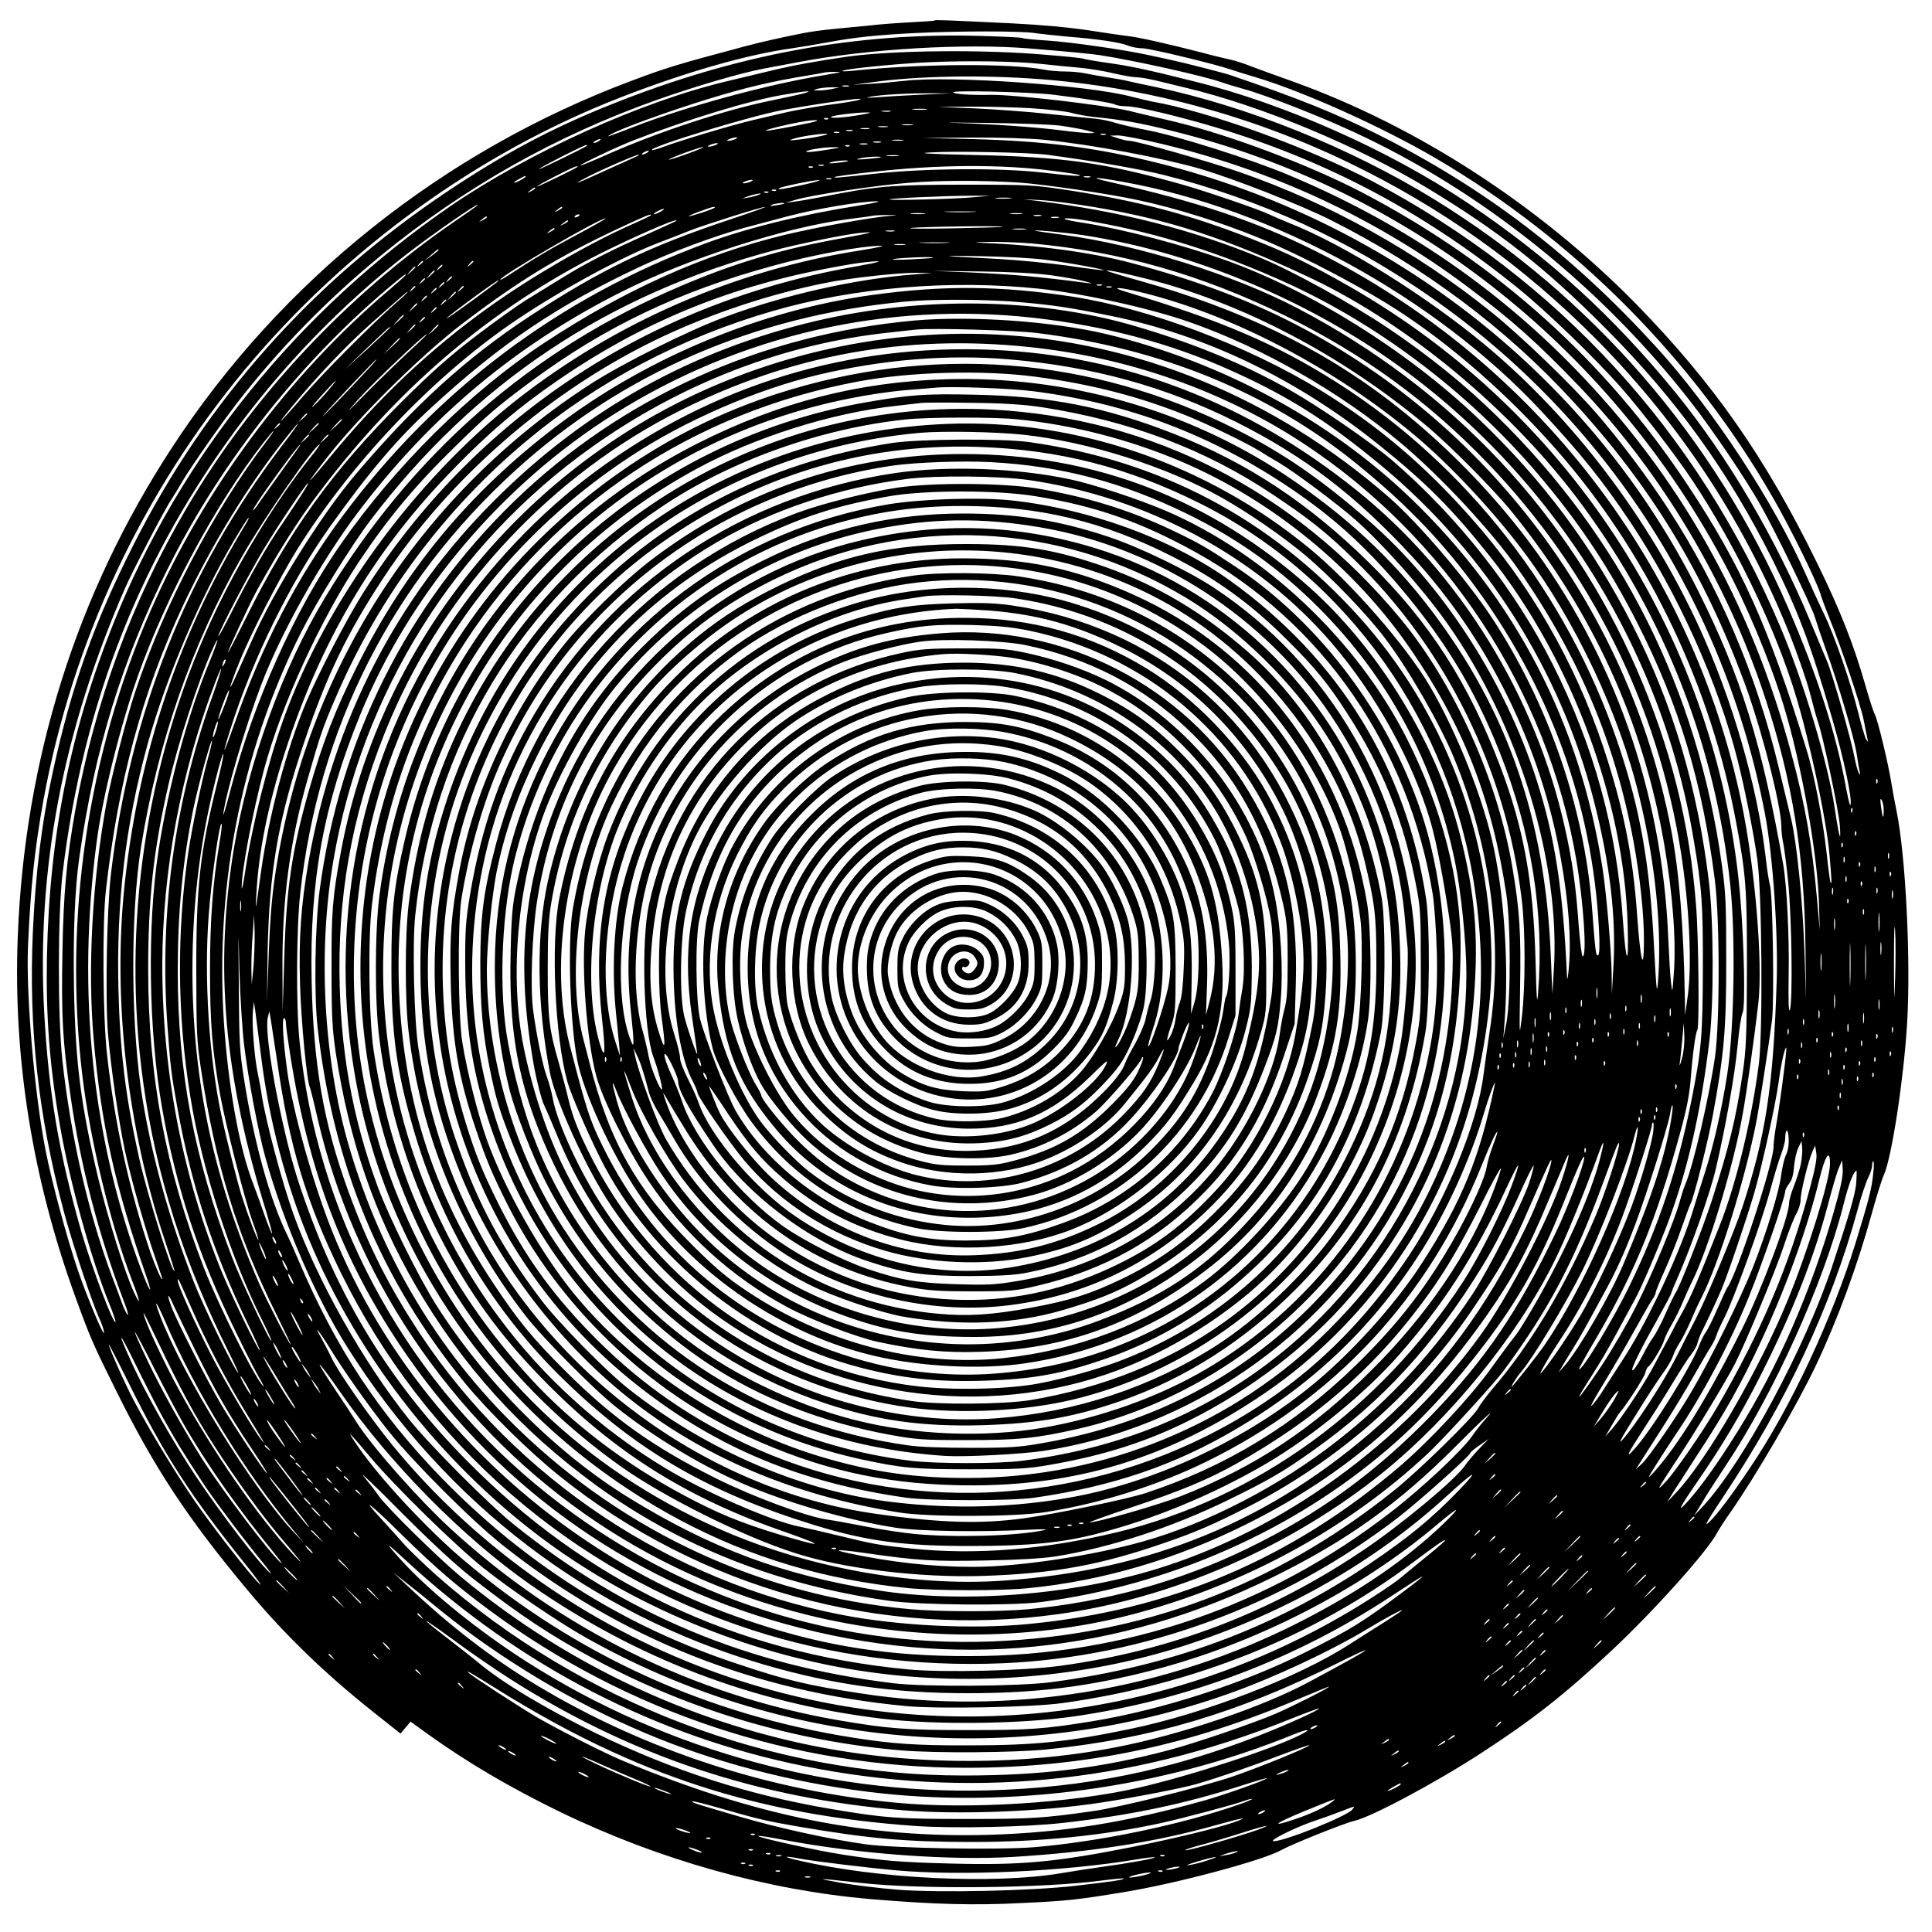 <?xml version="1.0" encoding="UTF-8" standalone="yes"?>
<svg version="1.0" xmlns="http://www.w3.org/2000/svg" width="100mm" height="100mm" viewBox="0 0 1000 1000" preserveAspectRatio="xMidYMid meet">
  <g transform="translate(0,1000) scale(0.1,-0.1)" fill="#000000" stroke="none">
    <path d="M4838 9894 c-2 -2 -55 -6 -118 -9 -63 -3 -158 -10 -210 -16 -52 -5
-140 -14 -195 -19 -55 -5 -125 -15 -155 -21 -108 -21 -236 -50 -305 -69 -348
-93 -402 -109 -583 -177 -978 -365 -1819 -1036 -2384 -1903 -491 -753 -760
-1605 -796 -2525 -25 -629 75 -1253 297 -1865 78 -214 90 -242 208 -480 201
-407 373 -668 688 -1045 189 -226 393 -424 643 -623 l145 -115 26 31 26 31 90
-65 c203 -146 426 -277 685 -403 515 -249 1072 -405 1610 -451 323 -27 531
-33 780 -20 237 11 287 17 525 56 275 45 716 163 815 217 55 31 332 142 379
152 87 19 422 198 656 350 269 175 432 303 678 533 216 202 495 513 544 607 9
17 39 64 68 105 134 191 346 557 443 760 114 241 217 521 292 795 23 83 50
170 61 194 41 92 102 492 120 781 20 327 -7 872 -55 1105 -8 39 -20 102 -26
140 -15 98 -70 325 -85 355 -8 14 -32 89 -54 167 -59 204 -129 380 -243 613
-270 553 -540 938 -942 1349 -499 508 -1130 917 -1771 1148 -82 29 -181 65
-220 80 -38 15 -85 30 -105 34 -19 4 -87 20 -150 37 -178 46 -331 80 -380 85
-25 3 -117 16 -205 30 -98 15 -251 29 -395 36 -352 17 -399 19 -402 15z m517
-65 c33 -5 112 -13 175 -19 151 -12 267 -29 309 -46 18 -8 52 -14 75 -14 37 0
376 -82 451 -108 17 -6 77 -25 135 -42 250 -75 654 -257 931 -419 722 -423
1337 -1042 1748 -1761 91 -158 224 -429 244 -495 8 -27 31 -88 50 -135 56
-136 158 -439 173 -515 8 -38 16 -81 19 -95 5 -22 4 -23 -6 -7 -6 10 -24 71
-40 135 -42 167 -123 400 -179 517 -27 55 -67 143 -90 195 -165 377 -488 868
-783 1190 -435 476 -882 816 -1437 1095 -214 107 -407 185 -755 304 -37 13
-241 65 -315 81 -30 7 -84 18 -120 26 -130 28 -398 66 -517 74 -67 4 -125 10
-130 13 -4 3 -101 8 -215 11 -648 19 -1268 -96 -1913 -354 -309 -123 -560
-257 -854 -454 -702 -470 -1243 -1080 -1620 -1826 -204 -403 -321 -732 -416
-1168 -59 -267 -91 -527 -105 -838 -22 -497 28 -946 159 -1440 44 -165 144
-466 185 -558 15 -32 26 -66 24 -75 -3 -16 -89 190 -135 324 -56 165 -134 452
-167 620 -58 295 -102 806 -91 1060 14 313 35 506 81 760 150 816 509 1582
1043 2224 520 623 1203 1119 1941 1406 333 130 660 224 890 255 47 7 130 21
185 31 131 25 263 39 454 48 219 11 545 11 616 0z m-25 -80 c197 -16 313 -27
360 -34 178 -27 544 -109 630 -140 19 -7 71 -23 115 -35 108 -29 386 -137 565
-220 665 -305 1290 -805 1755 -1405 115 -148 281 -394 360 -534 79 -140 259
-512 279 -576 10 -33 35 -107 56 -165 67 -186 149 -466 160 -541 6 -41 13 -83
16 -94 4 -15 3 -17 -5 -6 -5 8 -15 44 -22 80 -17 92 -113 428 -142 498 -13 32
-51 121 -83 198 -186 446 -429 858 -703 1195 -323 395 -649 693 -1072 978
-408 274 -947 514 -1419 631 -252 63 -329 79 -450 96 -63 9 -118 19 -122 21
-4 3 -89 12 -190 20 -324 29 -799 24 -1038 -10 -156 -23 -262 -42 -365 -66
-66 -16 -178 -43 -250 -60 -445 -105 -1028 -369 -1435 -648 -789 -542 -1395
-1292 -1741 -2154 -225 -561 -333 -1098 -346 -1728 -6 -306 13 -562 67 -874
50 -291 162 -695 256 -925 19 -46 33 -88 32 -93 -8 -23 -124 285 -177 467
-116 406 -169 715 -192 1130 -41 745 96 1462 418 2200 40 92 208 414 242 463
10 15 35 56 56 92 41 70 197 294 279 400 216 280 467 537 746 766 434 355 908
622 1430 807 200 71 440 141 554 162 39 7 118 22 176 33 359 69 864 99 1200
71z m60 -80 c52 -6 139 -14 193 -19 53 -5 136 -18 183 -30 47 -11 100 -20 118
-20 18 0 70 -9 117 -21 46 -11 111 -27 144 -35 380 -91 884 -300 1242 -517
371 -224 610 -412 918 -721 373 -374 641 -746 871 -1206 133 -268 197 -438
309 -825 60 -207 106 -427 92 -442 -3 -2 -12 38 -22 89 -50 276 -149 584 -300
933 -383 883 -1016 1612 -1836 2116 -436 267 -964 479 -1439 579 -58 12 -121
25 -140 30 -19 5 -69 14 -110 20 -41 7 -94 16 -117 21 -23 5 -68 9 -101 9 -33
0 -83 4 -111 10 -174 33 -635 30 -986 -6 -33 -4 -58 -4 -55 -1 10 10 285 38
450 45 202 9 453 5 580 -9z m-1045 -44 c-5 -1 -44 -8 -85 -15 -282 -46 -703
-160 -973 -264 -147 -57 -157 -60 -124 -41 53 31 294 118 501 182 195 60 330
92 516 122 41 7 82 14 90 16 20 4 88 4 75 0z m1030 -34 c550 -41 1098 -188
1600 -430 487 -234 913 -539 1292 -922 434 -440 766 -946 997 -1524 41 -104
89 -242 105 -305 16 -63 34 -127 39 -141 24 -61 111 -471 115 -544 7 -96 -4
-60 -27 95 -36 236 -161 652 -281 935 -427 1009 -1148 1797 -2108 2305 -337
177 -848 363 -1147 415 -19 4 -66 15 -105 25 -224 59 -928 109 -1170 82 -55
-6 -138 -14 -185 -16 l-85 -5 105 14 c229 32 561 38 855 16z m-982 -38 c-7 -2
-21 -2 -30 0 -10 3 -4 5 12 5 17 0 24 -2 18 -5z m-88 -14 c-22 -4 -53 -8 -70
-7 -29 0 -29 0 -5 8 14 4 45 8 70 8 l45 0 -40 -9z m-155 -25 c-30 -7 -111 -25
-180 -39 -232 -49 -561 -158 -814 -269 -82 -37 -151 -65 -153 -63 -4 5 194 99
277 131 276 107 596 205 772 235 124 22 174 25 98 5z m1300 -4 c171 -21 306
-42 321 -51 10 -5 36 -9 58 -9 44 0 190 -32 366 -81 617 -171 1151 -447 1659
-858 150 -121 405 -367 540 -521 104 -118 283 -352 368 -480 208 -314 399
-702 512 -1044 77 -228 181 -705 196 -896 11 -135 12 -145 5 -139 -2 3 -12 70
-20 150 -20 180 -65 413 -106 544 -197 638 -336 946 -614 1365 -429 648 -991
1152 -1689 1516 -271 141 -683 296 -966 364 -74 17 -180 43 -235 56 -126 30
-597 85 -715 83 -110 -2 -191 4 -196 13 -8 12 400 2 516 -12z m-680 0 c-85 -4
-186 -10 -225 -13 -38 -3 -63 -4 -55 -1 38 11 177 21 300 21 l135 0 -155 -7z
m-340 -31 c-19 -4 -87 -15 -150 -23 -63 -9 -153 -25 -200 -35 -47 -11 -128
-30 -180 -42 -100 -23 -378 -106 -469 -140 -29 -11 -55 -18 -57 -16 -16 16
515 178 680 208 240 43 480 74 376 48z m905 -39 c88 -6 183 -16 210 -24 28 -8
75 -16 105 -20 167 -17 242 -30 427 -76 1210 -301 2233 -1099 2835 -2211 123
-227 242 -509 318 -754 92 -298 177 -768 185 -1030 l4 -140 -14 160 c-26 288
-60 484 -134 758 -209 781 -583 1441 -1130 2000 -420 429 -910 758 -1483 996
-190 79 -563 197 -718 227 -69 13 -145 31 -170 39 -25 8 -67 17 -95 20 -27 2
-138 14 -245 25 -107 12 -280 24 -385 29 l-190 8 160 1 c88 1 232 -3 320 -8z
m-542 -7 c-18 -2 -48 -2 -65 0 -18 2 -4 4 32 4 36 0 50 -2 33 -4z m-185 -10
c-10 -2 -28 -2 -40 0 -13 2 -5 4 17 4 22 1 32 -1 23 -4z m-158 -18 c-78 -14
-157 -19 -148 -10 8 8 123 22 178 23 38 0 33 -2 -30 -13z m-163 -21 c-3 -3
-12 -4 -19 -1 -8 3 -5 6 6 6 11 1 17 -2 13 -5z m-92 -19 c-106 -23 -228 -45
-232 -41 -4 4 104 31 182 45 79 14 118 11 50 -4z m1290 -15 c50 -7 113 -18
140 -25 47 -13 48 -14 15 -14 -19 0 -84 6 -145 14 -120 16 -371 34 -560 39
-66 2 11 2 170 0 160 -2 331 -8 380 -14z m-762 3 c-13 -2 -35 -2 -50 0 -16 2
-5 4 22 4 28 0 40 -2 28 -4z m-130 -10 c-13 -2 -33 -2 -45 0 -13 2 -3 4 22 4
25 0 35 -2 23 -4z m-95 -10 c-10 -2 -28 -2 -40 0 -13 2 -5 4 17 4 22 1 32 -1
23 -4z m-85 -10 c-7 -2 -21 -2 -30 0 -10 3 -4 5 12 5 17 0 24 -2 18 -5z m-70
-10 c-7 -2 -19 -2 -25 0 -7 3 -2 5 12 5 14 0 19 -2 13 -5z m-98 -18 c-33 -7
-85 -15 -115 -18 -46 -5 -50 -4 -25 4 35 12 126 26 170 27 17 0 3 -6 -30 -13z
m1478 8 c-7 -2 -19 -2 -25 0 -7 3 -2 5 12 5 14 0 19 -2 13 -5z m291 -48 c577
-138 1108 -385 1579 -737 237 -178 359 -287 585 -522 421 -441 762 -1011 956
-1601 143 -433 205 -815 211 -1290 l3 -280 -8 245 c-9 268 -40 570 -70 695
-11 44 -39 163 -64 265 -115 481 -309 934 -572 1337 -103 159 -250 354 -366
488 -128 149 -397 408 -548 529 -389 314 -845 567 -1306 726 -165 57 -526 159
-566 161 -12 0 -41 6 -63 14 l-40 13 39 1 c22 1 125 -19 230 -44z m-2209 25
c-11 -5 -27 -9 -35 -9 -9 0 -8 4 5 9 11 5 27 9 35 9 9 0 8 -4 -5 -9z m1605 -4
c244 -25 606 -93 803 -150 176 -52 515 -185 671 -263 486 -244 913 -563 1262
-945 401 -437 672 -883 882 -1448 88 -237 191 -638 192 -745 0 -27 5 -68 10
-90 5 -22 17 -114 26 -205 18 -180 24 -619 8 -658 -6 -14 -8 50 -6 179 4 192
-9 464 -28 573 -110 627 -218 974 -441 1419 -550 1097 -1576 1909 -2794 2213
-321 80 -582 114 -960 124 l-260 6 250 2 c149 1 304 -4 385 -12z m-2310 -6
c-8 -5 -19 -10 -25 -10 -5 0 -3 5 5 10 8 5 20 10 25 10 6 0 3 -5 -5 -10z
m1573 3 c-13 -2 -35 -2 -50 0 -16 2 -5 4 22 4 28 0 40 -2 28 -4z m-115 -10
c-10 -2 -26 -2 -35 0 -10 3 -2 5 17 5 19 0 27 -2 18 -5z m-853 -13 c-11 -5
-27 -9 -35 -9 -9 0 -8 4 5 9 11 5 27 9 35 9 9 0 8 -4 -5 -9z m783 3 c-10 -2
-26 -2 -35 0 -10 3 -2 5 17 5 19 0 27 -2 18 -5z m-1449 -7 c-10 -9 -249 -126
-249 -121 0 6 231 124 244 124 5 1 7 -1 5 -3z m1358 -2 c-3 -3 -12 -4 -19 -1
-8 3 -5 6 6 6 11 1 17 -2 13 -5z m-836 -39 c-52 -19 -96 -33 -98 -31 -5 5 158
65 177 65 8 0 -27 -15 -79 -34z m714 19 c-49 -8 -94 -13 -100 -10 -18 6 79 24
135 24 50 0 47 -1 -35 -14z m-925 -14 c-8 -5 -19 -10 -25 -10 -5 0 -3 5 5 10
8 5 20 10 25 10 6 0 3 -5 -5 -10z m2070 -11 c226 -30 482 -74 605 -105 499
-126 959 -337 1388 -637 898 -628 1513 -1580 1722 -2667 41 -214 69 -615 61
-870 -17 -541 -56 -798 -178 -1170 -39 -119 -185 -469 -240 -575 -23 -44 -69
-134 -102 -200 -66 -129 -211 -352 -276 -425 -29 -33 -11 2 66 125 58 94 123
193 143 220 21 28 43 66 50 85 6 19 22 51 35 70 13 20 38 69 56 110 17 41 43
97 57 124 90 176 225 609 284 911 15 76 69 429 81 525 12 102 4 638 -10 695
-6 22 -16 85 -22 140 -43 376 -174 827 -348 1205 -257 557 -650 1075 -1102
1452 -307 256 -734 522 -1015 633 -38 15 -86 36 -107 46 -46 23 -334 122 -453
155 -403 113 -612 142 -1080 152 -235 5 -293 9 -220 13 133 8 511 0 605 -12z
m-2130 -11 c-14 -6 -83 -38 -155 -70 -152 -70 -179 -79 -110 -42 62 34 266
124 280 123 6 0 -1 -5 -15 -11z m1358 5 c-16 -2 -40 -2 -55 0 -16 2 -3 4 27 4
30 0 43 -2 28 -4z m-89 -7 c-2 -2 -35 -6 -74 -9 -44 -4 -59 -3 -40 2 30 9 122
14 114 7z m-170 -20 c-2 -2 -29 -6 -59 -9 -36 -4 -46 -3 -30 3 25 8 97 13 89
6z m-126 -23 c-7 -2 -19 -2 -25 0 -7 3 -2 5 12 5 14 0 19 -2 13 -5z m1192 -28
c72 -9 132 -19 134 -21 8 -8 -46 -4 -195 13 -218 25 -609 22 -864 -6 -211 -23
-215 -23 -209 -17 2 3 85 14 184 25 344 40 677 42 950 6z m-2466 21 c-10 -9
-209 -106 -209 -101 0 6 191 104 204 104 5 1 7 -1 5 -3z m1218 -2 c-3 -3 -12
-4 -19 -1 -8 3 -5 6 6 6 11 1 17 -2 13 -5z m-1487 -49 c0 -2 -13 -11 -30 -20
-38 -19 -40 -11 -2 9 31 17 32 18 32 11z m2923 -2 c-7 -2 -21 -2 -30 0 -10 3
-4 5 12 5 17 0 24 -2 18 -5z m-1340 -10 c-7 -2 -19 -2 -25 0 -7 3 -2 5 12 5
14 0 19 -2 13 -5z m1508 -14 c782 -140 1617 -598 2166 -1186 208 -224 315
-357 460 -573 249 -373 454 -828 558 -1239 36 -143 83 -378 101 -511 24 -169
29 -888 8 -1055 -37 -289 -116 -618 -202 -836 -111 -281 -153 -378 -193 -449
-23 -41 -48 -88 -56 -105 -8 -16 -21 -41 -29 -55 -8 -14 -33 -61 -56 -105 -47
-93 -172 -282 -223 -340 l-36 -40 32 55 c17 30 37 62 44 70 37 43 125 180 131
204 3 14 10 29 15 32 16 9 75 108 82 136 4 15 23 54 42 86 18 32 43 82 54 110
12 29 35 79 51 113 81 160 214 599 260 862 22 120 62 410 81 572 24 215 -16
697 -87 1040 -255 1232 -1069 2286 -2204 2855 -309 155 -616 258 -1070 359
-114 26 -71 26 71 0z m-1926 1 c-11 -5 -27 -9 -35 -9 -9 0 -8 4 5 9 11 5 27 9
35 9 9 0 8 -4 -5 -9z m275 -16 c-105 -23 -138 -28 -128 -19 7 8 180 44 208 43
14 0 -22 -11 -80 -24z m1115 11 c128 -9 466 -58 617 -91 197 -42 438 -118 631
-198 234 -97 559 -269 752 -399 288 -194 582 -459 826 -747 444 -524 754
-1179 884 -1870 53 -280 58 -356 57 -775 -1 -338 -4 -409 -22 -530 -35 -237
-71 -384 -160 -660 -47 -144 -169 -454 -188 -478 -5 -7 -28 -54 -50 -104 -22
-51 -52 -107 -65 -125 -14 -18 -38 -60 -55 -94 -17 -33 -38 -66 -47 -74 -25
-21 20 76 115 245 44 79 80 147 80 150 0 4 16 43 36 88 69 157 166 433 195
557 51 218 99 489 113 640 7 80 19 156 26 169 14 27 8 346 -11 581 -106 1322
-866 2515 -2024 3177 -201 115 -328 177 -510 248 -313 123 -572 192 -930 248
-196 30 -207 31 -555 31 -374 0 -455 -7 -740 -64 -52 -10 -115 -21 -140 -24
l-45 -6 50 15 c85 26 421 76 590 89 159 13 380 13 570 1z m-2505 -30 c0 -2
-10 -9 -22 -15 -22 -11 -22 -10 -4 4 21 17 26 19 26 11z m1247 -11 c-3 -3 -12
-4 -19 -1 -8 3 -5 6 6 6 11 1 17 -2 13 -5z m-40 -10 c-3 -3 -12 -4 -19 -1 -8
3 -5 6 6 6 11 1 17 -2 13 -5z m-52 -13 c-11 -5 -36 -11 -55 -14 -35 -6 -34 -6
5 8 43 14 84 19 50 6z m1125 -11 c-94 -10 -453 -19 -445 -12 6 6 292 19 430
19 l90 0 -75 -7z m177 -7 c-20 -2 -52 -2 -70 0 -17 2 0 4 38 4 39 0 53 -2 32
-4z m432 -44 c391 -65 693 -164 1125 -368 511 -242 1051 -693 1406 -1176 430
-584 690 -1253 766 -1967 28 -264 20 -743 -15 -973 -29 -189 -73 -380 -119
-522 -21 -65 -46 -145 -56 -178 -60 -205 -227 -564 -355 -765 -37 -58 -87
-135 -110 -171 -23 -37 -51 -75 -63 -85 -11 -11 17 42 63 116 45 74 116 196
157 270 41 74 83 147 93 162 11 14 19 32 19 38 0 7 21 58 46 113 25 55 64 152
86 216 22 63 44 123 49 132 17 33 88 314 114 453 59 320 70 445 70 806 0 290
-3 356 -23 495 -124 901 -520 1692 -1164 2321 -164 162 -360 319 -564 456
-191 128 -493 295 -658 363 -353 146 -729 242 -1156 295 l-75 9 95 -5 c52 -3
173 -19 269 -35z m-1219 6 c-294 -46 -576 -116 -789 -195 -756 -280 -1390
-756 -1877 -1410 -233 -313 -419 -670 -560 -1075 -60 -169 -70 -183 -20 -25
114 360 307 752 509 1037 204 286 350 459 528 622 362 334 657 532 1089 734
159 74 383 157 530 197 63 17 165 44 225 60 147 39 373 77 460 78 32 0 -4 -8
-95 -23z m-381 11 c-2 -2 -22 -6 -44 -9 -28 -5 -34 -4 -20 3 19 8 73 14 64 6z
m-1594 -14 c-6 -5 -55 -40 -110 -77 -562 -385 -1051 -908 -1392 -1490 -281
-479 -472 -997 -573 -1557 -45 -253 -62 -433 -67 -744 -6 -326 1 -456 43 -743
51 -356 145 -716 278 -1064 15 -38 22 -66 17 -63 -5 4 -17 28 -27 54 -9 26
-34 92 -55 147 -122 327 -213 723 -256 1115 -25 230 -24 763 1 970 108 895
410 1653 935 2347 257 339 573 655 906 903 150 112 351 247 300 202z m445 -7
c0 -2 -10 -9 -22 -15 -22 -11 -22 -10 -4 4 21 17 26 19 26 11z m790 1 c0 -6
-121 -46 -134 -45 -6 0 18 11 54 24 68 25 80 28 80 21z m85 -60 c-425 -141
-676 -262 -1045 -504 -326 -214 -597 -461 -899 -817 -177 -208 -424 -603 -535
-855 -26 -58 -61 -137 -79 -177 -51 -115 -43 -77 13 63 56 140 208 435 298
580 281 448 691 881 1106 1168 227 157 558 339 756 416 58 22 135 52 172 67
83 32 368 122 388 122 8 0 -70 -28 -175 -63z m-365 39 c-14 -8 -29 -14 -35
-14 -5 0 1 6 15 14 14 8 30 14 35 14 6 0 -1 -6 -15 -14z m1618 -2 c-38 -2 -98
-2 -135 0 -38 2 -7 3 67 3 74 0 105 -1 68 -3z m-255 -10 c-18 -2 -48 -2 -65 0
-18 2 -4 4 32 4 36 0 50 -2 33 -4z m505 0 c-16 -2 -40 -2 -55 0 -16 2 -3 4 27
4 30 0 43 -2 28 -4z m-2288 -7 c0 -2 -7 -7 -16 -10 -8 -3 -12 -2 -9 4 6 10 25
14 25 6z m370 0 c0 -2 -48 -25 -107 -51 -216 -96 -515 -269 -731 -424 -307
-219 -571 -469 -827 -781 -130 -158 -133 -153 -6 10 164 209 480 521 696 686
287 219 490 343 805 491 148 69 170 78 170 69z m1240 -3 c-103 -8 -377 -58
-545 -98 -427 -103 -833 -286 -1250 -561 -384 -254 -768 -635 -1050 -1039
-240 -343 -452 -817 -571 -1270 -24 -93 -41 -150 -38 -125 16 115 114 449 194
660 103 273 310 642 499 893 377 501 825 875 1377 1151 337 169 841 330 1159
371 72 9 137 18 145 20 8 1 40 2 70 2 50 0 51 -1 10 -4z m778 0 c-10 -2 -26
-2 -35 0 -10 3 -2 5 17 5 19 0 27 -2 18 -5z m-2868 -8 c0 -2 -10 -9 -22 -15
-22 -11 -22 -10 -4 4 21 17 26 19 26 11z m2958 -2 c-10 -2 -26 -2 -35 0 -10 3
-2 5 17 5 19 0 27 -2 18 -5z m-2503 -94 c-146 -78 -208 -116 -362 -216 -13 -8
-23 -13 -23 -10 0 19 512 317 545 317 6 0 -66 -41 -160 -91z m2697 71 c333
-60 652 -162 987 -314 497 -226 975 -594 1337 -1032 194 -233 339 -455 479
-729 216 -425 336 -822 401 -1330 26 -201 26 -737 1 -914 -30 -209 -113 -565
-153 -659 -9 -20 -22 -62 -30 -92 -26 -96 -139 -369 -223 -536 -44 -88 -125
-228 -180 -311 -99 -149 -158 -222 -84 -104 21 33 55 87 75 120 21 33 68 117
106 188 38 70 74 137 80 148 29 53 115 254 162 378 106 283 173 576 218 952
23 192 22 615 -2 815 -58 489 -187 924 -395 1332 -211 413 -464 753 -802 1074
-367 349 -865 660 -1307 818 -222 79 -525 159 -731 192 -53 8 -98 17 -100 20
-10 9 60 3 161 -16z m-2732 5 c0 -2 -10 -9 -22 -15 -22 -11 -22 -10 -4 4 21
17 26 19 26 11z m559 1 c-2 -2 -66 -31 -141 -65 -191 -84 -322 -151 -446 -228
-59 -36 -143 -88 -187 -115 -44 -27 -161 -110 -260 -186 -138 -105 -228 -185
-386 -342 -355 -353 -582 -667 -804 -1115 -52 -104 -94 -186 -95 -182 0 12
117 263 153 327 118 212 217 367 326 510 423 559 922 975 1510 1258 187 90
352 159 330 138z m1690 -30 c-2 -2 -121 -5 -264 -8 -143 -3 -237 -2 -210 2 52
7 482 13 474 6z m-2319 -11 c0 -2 -10 -9 -22 -15 -22 -11 -22 -10 -4 4 21 17
26 19 26 11z m2438 -2 c-15 -2 -42 -2 -60 0 -18 2 -6 4 27 4 33 0 48 -2 33 -4z
m-680 -10 c-10 -2 -28 -2 -40 0 -13 2 -5 4 17 4 22 1 32 -1 23 -4z m977 -20
c511 -78 1051 -289 1507 -589 870 -574 1478 -1502 1652 -2526 45 -262 51 -346
50 -688 -1 -345 -8 -419 -60 -680 -70 -349 -168 -644 -320 -956 -83 -172 -248
-444 -261 -431 -2 3 39 76 91 164 198 338 307 604 432 1058 34 124 49 200 55
280 10 131 25 240 35 256 10 17 6 480 -7 639 -32 425 -132 823 -307 1225 -350
805 -955 1449 -1753 1868 -335 176 -826 329 -1219 382 -69 9 -132 18 -140 20
-35 9 153 -8 245 -22z m-1235 -14 c-316 -56 -562 -128 -845 -249 -779 -331
-1394 -869 -1842 -1612 -220 -364 -399 -858 -472 -1298 -102 -617 -52 -1182
169 -1888 17 -57 30 -105 28 -107 -2 -2 -19 40 -38 93 -18 53 -46 129 -61 169
-65 167 -119 450 -145 763 -60 731 76 1453 393 2084 81 161 258 448 362 585
536 706 1224 1167 2087 1395 125 33 360 81 434 89 103 11 77 2 -70 -24z m533
-26 c-34 -2 -93 -2 -130 0 -37 2 -9 3 62 3 72 0 102 -1 68 -3z m437 -3 c455
-41 879 -162 1308 -372 409 -201 743 -444 1051 -764 535 -557 880 -1251 1001
-2012 43 -274 58 -572 37 -737 l-15 -110 -1 80 c-7 390 -29 659 -72 885 -218
1139 -955 2117 -1988 2634 -230 115 -493 212 -806 295 -208 55 -479 92 -770
104 -51 2 -42 4 35 5 58 1 157 -3 220 -8z m-657 -7 c-13 -2 -35 -2 -50 0 -16
2 -5 4 22 4 28 0 40 -2 28 -4z m-223 -28 c-652 -101 -1275 -373 -1790 -778
-527 -416 -986 -1045 -1204 -1653 -80 -223 -161 -547 -196 -779 -10 -66 -18
-106 -19 -90 -2 79 55 384 115 610 89 334 294 782 497 1085 147 220 291 392
489 585 170 167 220 210 398 342 381 282 765 465 1250 597 205 57 458 103 560
104 25 0 -20 -10 -100 -23z m-2190 1 c0 -2 -17 -16 -37 -31 l-38 -26 35 30
c34 31 40 35 40 27z m3145 -51 c119 -15 324 -53 295 -54 -8 0 -91 10 -184 24
-93 13 -257 29 -365 35 -309 16 -320 18 -86 14 121 -2 274 -10 340 -19z m-586
11 c-2 -2 -58 -6 -124 -9 -66 -3 -100 -2 -75 3 47 7 206 13 199 6z m-2639 -20
c0 -2 -8 -10 -17 -17 -16 -13 -17 -12 -4 4 13 16 21 21 21 13z m260 0 c0 -2
-8 -10 -17 -17 -16 -13 -17 -12 -4 4 13 16 21 21 21 13z m1975 -26 c-1073
-189 -1971 -784 -2543 -1685 -85 -134 -235 -422 -296 -567 -105 -250 -194
-586 -236 -887 -10 -75 -21 -149 -23 -166 -3 -16 -3 8 0 55 11 222 61 467 149
740 182 565 453 1027 842 1432 152 159 280 275 422 383 417 315 843 520 1332
640 130 32 328 70 408 78 108 11 86 2 -55 -23z m-2135 6 c0 -2 -8 -10 -17 -17
-16 -13 -17 -12 -4 4 13 16 21 21 21 13z m-140 -9 c0 -2 -10 -12 -22 -23 l-23
-19 19 23 c18 21 26 27 26 19z m100 -20 c0 -2 -10 -12 -22 -23 l-23 -19 19 23
c18 21 26 27 26 19z m3185 -21 c66 -9 145 -23 175 -31 53 -14 53 -14 10 -9
-240 32 -382 44 -600 54 l-195 8 245 -3 c153 -2 290 -9 365 -19z m512 -22
c493 -127 999 -393 1433 -755 125 -104 349 -330 446 -449 417 -515 678 -1084
788 -1720 44 -258 62 -495 50 -663 -8 -110 -8 -111 -15 -52 -4 33 -10 134 -14
225 -30 760 -282 1473 -728 2065 -203 268 -450 517 -717 722 -359 275 -773
474 -1285 618 -93 26 -172 50 -175 53 -10 9 87 -11 217 -44z m-1222 25 c-303
-24 -664 -105 -973 -220 -187 -69 -528 -239 -694 -346 -865 -557 -1451 -1449
-1622 -2468 -27 -155 -38 -283 -46 -510 l-8 -220 3 245 c7 425 55 703 190
1100 117 347 222 563 409 848 344 523 871 979 1444 1249 262 123 560 222 842
278 126 26 373 53 470 53 l85 -1 -100 -8z m-2625 -3 c0 -2 -42 -39 -92 -82
-514 -436 -954 -1029 -1228 -1654 -326 -743 -451 -1592 -354 -2405 41 -340
146 -774 260 -1069 40 -104 44 -134 8 -56 -46 97 -134 379 -184 585 -91 380
-120 602 -127 990 -5 280 4 516 28 680 80 561 221 1019 461 1499 278 556 701
1087 1178 1479 45 37 50 40 50 33z m240 -10 c0 -2 -8 -10 -17 -17 -16 -13 -17
-12 -4 4 13 16 21 21 21 13z m-140 -10 c0 -2 -8 -10 -17 -17 -16 -13 -17 -12
-4 4 13 16 21 21 21 13z m360 -26 c-109 -83 -277 -203 -245 -174 42 37 256
194 265 193 3 0 -6 -9 -20 -19z m-260 6 c0 -2 -8 -10 -17 -17 -16 -13 -17 -12
-4 4 13 16 21 21 21 13z m3085 -31 c227 -25 579 -103 780 -175 369 -130 763
-355 1075 -614 209 -173 484 -468 623 -669 308 -442 497 -891 592 -1402 34
-184 55 -384 54 -520 -1 -166 -18 -99 -35 135 -22 316 -73 567 -176 875 -146
437 -379 842 -684 1185 -242 274 -486 480 -779 660 -378 231 -888 424 -1287
485 -368 56 -660 59 -1028 9 -581 -79 -1172 -324 -1640 -680 -453 -344 -784
-743 -1035 -1249 -111 -222 -175 -389 -244 -629 -90 -315 -120 -516 -130 -886
l-8 -265 -1 210 c-3 363 38 674 133 1002 64 224 77 261 145 418 221 514 561
970 990 1327 367 305 796 531 1269 668 424 123 924 164 1386 115z m318 18 c-7
-2 -19 -2 -25 0 -7 3 -2 5 12 5 14 0 19 -2 13 -5z m-3553 -7 c0 -2 -8 -10 -17
-17 -16 -13 -17 -12 -4 4 13 16 21 21 21 13z m250 0 c0 -2 -8 -10 -17 -17 -16
-13 -17 -12 -4 4 13 16 21 21 21 13z m3353 -3 c-7 -2 -19 -2 -25 0 -7 3 -2 5
12 5 14 0 19 -2 13 -5z m-3493 -7 c0 -2 -8 -10 -17 -17 -16 -13 -17 -12 -4 4
13 16 21 21 21 13z m3655 -21 c463 -114 991 -390 1405 -736 182 -152 405 -389
566 -604 268 -357 495 -837 599 -1269 84 -344 119 -695 96 -966 -5 -61 -8 -29
-19 175 -22 446 -72 728 -190 1075 -261 767 -781 1434 -1452 1860 -312 198
-595 320 -1090 469 -95 28 -34 26 85 -4z m-3870 -57 c-134 -119 -368 -354
-477 -480 -120 -140 -157 -174 -56 -52 124 151 282 317 401 423 188 167 192
170 197 170 3 0 -26 -28 -65 -61z m315 59 c0 -2 -10 -12 -22 -23 l-23 -19 19
23 c18 21 26 27 26 19z m-150 -21 c0 -2 -8 -10 -17 -17 -16 -13 -17 -12 -4 4
13 16 21 21 21 13z m100 -20 c0 -2 -8 -10 -17 -17 -16 -13 -17 -12 -4 4 13 16
21 21 21 13z m2982 -11 c166 -15 252 -28 458 -70 496 -101 966 -328 1394 -673
241 -194 374 -328 568 -572 422 -531 696 -1266 713 -1915 6 -219 -9 -198 -25
34 -31 466 -150 899 -363 1322 -194 386 -493 766 -832 1057 -109 93 -375 276
-530 364 -241 136 -502 244 -813 334 -493 142 -1091 151 -1637 23 -643 -151
-1196 -459 -1666 -929 -509 -508 -835 -1145 -963 -1875 -38 -223 -50 -384 -43
-630 5 -188 36 -508 51 -533 2 -4 21 -78 41 -166 91 -394 262 -786 490 -1126
489 -729 1201 -1230 2045 -1439 545 -135 1144 -135 1666 -1 586 151 1129 446
1548 840 79 74 342 362 388 424 237 322 364 561 520 986 69 189 77 207 78 188
0 -33 -72 -255 -122 -373 -153 -359 -333 -661 -534 -895 -30 -36 -64 -81 -74
-100 -24 -46 -308 -324 -436 -426 -613 -491 -1300 -749 -2077 -780 -854 -34
-1695 255 -2367 815 -691 576 -1133 1407 -1220 2296 -18 180 -16 582 4 760 94
858 476 1609 1111 2188 553 504 1242 803 2020 876 147 14 439 12 607 -4z
m-3132 -8 c0 -2 -10 -12 -22 -23 l-23 -19 19 23 c18 21 26 27 26 19z m100 -21
c0 -2 -8 -10 -17 -17 -16 -13 -17 -12 -4 4 13 16 21 21 21 13z m3090 -51 c372
-42 710 -132 1020 -272 303 -136 504 -264 787 -499 535 -447 921 -1057 1093
-1729 83 -325 116 -603 101 -860 l-8 -140 -1 102 c-2 128 -28 428 -48 553
-117 749 -449 1388 -990 1909 -422 406 -979 707 -1574 851 -279 67 -705 97
-997 71 -794 -72 -1515 -397 -2070 -934 -557 -539 -906 -1237 -1009 -2018 -24
-188 -29 -538 -10 -709 81 -714 326 -1303 763 -1839 119 -145 332 -355 488
-480 725 -583 1663 -843 2581 -716 592 82 1204 348 1679 731 351 283 696 706
888 1091 58 115 156 354 237 578 25 67 25 46 0 -49 -47 -177 -162 -438 -316
-713 -48 -85 -101 -172 -118 -193 -17 -21 -76 -99 -130 -175 -107 -148 -316
-372 -470 -504 -562 -480 -1189 -747 -1925 -817 -289 -28 -671 -9 -961 47
-887 171 -1688 705 -2185 1454 -164 249 -268 455 -372 739 -129 354 -181 655
-190 1088 -11 517 61 913 253 1382 256 625 733 1189 1315 1554 650 409 1409
582 2169 497z m-3260 12 c0 -2 -12 -14 -27 -28 l-28 -24 24 28 c23 25 31 32
31 24z m110 -11 c0 -2 -8 -10 -17 -17 -16 -13 -17 -12 -4 4 13 16 21 21 21 13z
m-50 -39 c0 -2 -10 -12 -22 -23 l-23 -19 19 23 c18 21 26 27 26 19z m120 0 c0
-2 -12 -14 -27 -28 l-28 -24 24 28 c23 25 31 32 31 24z m-254 -16 c-3 -4 -56
-54 -118 -111 l-113 -102 115 111 c111 106 127 121 116 102z m3354 -25 c635
-79 1189 -304 1640 -667 250 -201 437 -392 609 -623 399 -534 623 -1146 657
-1792 5 -89 3 -133 -4 -138 -12 -7 -14 11 -32 249 -40 518 -229 1061 -523
1505 -133 199 -377 485 -530 618 -590 514 -1302 807 -2042 841 -602 28 -1222
-119 -1751 -415 -849 -475 -1452 -1313 -1629 -2260 -44 -237 -50 -315 -49
-609 0 -246 4 -312 22 -435 69 -455 202 -840 414 -1205 242 -416 544 -749 935
-1034 441 -319 941 -516 1518 -597 159 -22 634 -26 785 -6 666 88 1302 369
1795 793 175 150 337 327 504 547 175 232 282 424 397 709 84 210 114 276 114
251 0 -34 -84 -256 -145 -383 -196 -410 -367 -662 -640 -944 -294 -303 -587
-516 -960 -697 -352 -171 -734 -276 -1140 -314 -142 -13 -458 -13 -605 1 -765
69 -1472 395 -2029 934 -415 401 -710 897 -876 1466 -131 452 -161 1003 -79
1478 149 867 627 1631 1336 2136 464 331 998 537 1543 594 55 6 116 13 135 15
77 9 512 -3 630 -18z m-3245 -88 c-49 -45 -150 -143 -224 -217 -111 -113 -119
-120 -50 -42 77 87 345 341 358 341 3 0 -34 -37 -84 -82z m-55 59 c0 -2 -19
-21 -42 -42 l-43 -40 40 43 c36 39 45 47 45 39z m3255 -43 c512 -53 1002 -225
1415 -495 747 -488 1269 -1283 1419 -2160 37 -218 56 -499 33 -499 -5 0 -14
73 -21 163 -14 199 -33 333 -71 502 -152 685 -546 1322 -1083 1751 -561 450
-1193 693 -1874 723 -750 33 -1449 -180 -2058 -627 -293 -216 -564 -502 -772
-817 -440 -664 -612 -1476 -482 -2275 160 -994 783 -1855 1691 -2339 363 -193
752 -309 1178 -351 146 -14 481 -15 625 0 381 37 767 151 1127 331 520 260
897 588 1243 1080 132 188 212 336 316 586 35 81 73 173 86 203 34 83 27 34
-13 -87 -65 -197 -278 -605 -417 -798 -405 -563 -1025 -1013 -1674 -1214 -448
-139 -1022 -182 -1460 -111 -484 79 -853 216 -1277 477 -379 233 -749 604
-1001 1003 -91 145 -241 449 -299 605 -134 363 -196 715 -199 1120 -3 455 83
879 265 1305 291 681 838 1264 1496 1594 576 289 1166 397 1807 330z m-102
-64 c433 -37 810 -141 1177 -325 352 -177 618 -380 907 -693 397 -431 669
-984 772 -1568 40 -223 54 -412 42 -554 -4 -52 -9 -79 -10 -60 -20 453 -63
729 -157 1021 -165 516 -488 1014 -874 1348 -246 213 -438 346 -679 467 -751
380 -1584 444 -2384 184 -477 -155 -902 -422 -1269 -796 -455 -466 -753 -1067
-848 -1708 -82 -556 -17 -1111 192 -1636 222 -557 603 -1039 1114 -1405 223
-160 637 -367 910 -454 251 -81 644 -128 969 -118 371 12 611 56 945 172 163
56 249 94 425 183 464 236 870 591 1158 1012 157 231 208 320 305 545 93 213
112 252 112 238 0 -32 -69 -215 -130 -341 -202 -418 -446 -748 -760 -1027
-557 -496 -1185 -755 -1955 -807 -472 -31 -1022 71 -1475 274 -688 308 -1215
815 -1549 1488 -236 477 -344 971 -328 1495 32 1051 555 1987 1431 2563 283
186 649 345 971 422 333 79 670 107 988 80z m-3319 -52 c-102 -111 -257 -271
-231 -239 36 44 270 291 275 291 3 0 -17 -24 -44 -52z m3456 -38 c288 -38 541
-103 791 -205 110 -45 305 -140 368 -179 20 -13 65 -40 101 -61 81 -48 302
-213 395 -295 142 -125 349 -358 474 -534 371 -522 592 -1244 553 -1806 l-7
-115 -8 195 c-28 706 -222 1268 -617 1789 -206 272 -448 496 -760 704 -510
338 -1130 513 -1755 494 -455 -14 -864 -120 -1282 -331 -906 -458 -1516 -1324
-1649 -2341 -24 -182 -25 -553 -1 -738 48 -381 169 -762 348 -1092 149 -274
304 -480 534 -710 357 -357 726 -585 1225 -757 213 -74 189 -79 -42 -9 -200
61 -320 111 -491 203 -305 163 -577 371 -788 600 -450 488 -715 1042 -815
1700 -25 164 -30 581 -9 753 61 512 219 955 482 1360 464 713 1186 1192 2033
1350 270 51 651 61 920 25z m-3658 -67 c-22 -27 -57 -64 -78 -83 -21 -19 -5 2
36 48 79 88 107 112 42 35z m3646 -8 c494 -63 923 -226 1337 -506 212 -144
369 -285 545 -489 245 -286 401 -542 533 -875 164 -414 231 -835 198 -1245 -5
-68 -8 -36 -13 165 -11 411 -61 688 -183 1009 -163 431 -367 747 -677 1052
-315 310 -630 518 -1008 667 -354 139 -638 196 -1032 204 -257 6 -337 0 -558
-38 -1183 -205 -2124 -1094 -2394 -2262 -58 -251 -71 -367 -70 -667 0 -335 25
-525 109 -817 145 -510 413 -957 792 -1323 376 -364 748 -578 1289 -744 274
-84 464 -109 819 -108 290 0 462 17 638 62 294 74 609 205 882 365 237 139
518 369 688 564 230 262 391 512 554 861 71 152 80 156 27 12 -51 -135 -170
-371 -249 -493 -427 -658 -1074 -1127 -1794 -1300 -374 -90 -733 -119 -1066
-84 -163 17 -193 22 -380 68 -77 19 -165 39 -196 45 -139 26 -493 180 -697
304 -334 201 -632 471 -861 781 -586 790 -753 1808 -449 2737 340 1042 1206
1811 2273 2019 83 17 206 35 275 41 69 5 145 12 170 14 84 7 381 -4 498 -19z
m47 -83 c454 -71 844 -218 1192 -451 191 -127 279 -197 421 -336 477 -463 786
-1089 868 -1757 20 -160 20 -455 1 -613 -13 -107 -13 -102 -9 155 5 278 -2
397 -39 615 -75 454 -302 958 -582 1295 -548 660 -1285 1037 -2112 1080 -1171
60 -2262 -596 -2765 -1662 -132 -281 -214 -570 -255 -900 -19 -158 -20 -493 0
-659 61 -528 272 -1039 605 -1469 90 -116 354 -382 470 -474 193 -153 437
-301 652 -394 224 -98 546 -191 791 -229 120 -19 446 -24 687 -11 83 4 110 3
80 -3 -148 -30 -453 -38 -665 -19 -60 6 -177 23 -260 40 -82 16 -170 32 -195
35 -106 15 -385 119 -570 211 -329 164 -539 314 -780 554 -170 169 -247 262
-375 455 -318 478 -476 981 -491 1565 -30 1103 562 2122 1541 2653 301 164
696 289 1030 326 55 6 114 13 130 15 17 3 136 3 265 1 172 -2 270 -9 365 -23z
m-3805 -35 c0 -2 -10 -12 -22 -23 l-23 -19 19 23 c18 21 26 27 26 19z m3671
-27 c287 -28 579 -103 849 -217 473 -201 901 -550 1191 -973 275 -400 421
-775 496 -1270 23 -151 23 -545 0 -665 l-16 -80 7 90 c21 278 0 626 -55 890
-51 249 -188 598 -333 845 -120 205 -413 541 -624 713 -531 437 -1208 669
-1871 643 -1198 -46 -2213 -806 -2589 -1937 -100 -301 -141 -559 -140 -884 2
-390 65 -712 211 -1069 175 -431 488 -848 858 -1145 385 -309 856 -510 1405
-599 153 -25 599 -24 760 1 285 45 585 139 835 262 663 325 1148 847 1423
1530 50 124 81 189 82 173 0 -4 -11 -36 -24 -71 -13 -34 -27 -83 -31 -107 -13
-77 -115 -289 -224 -465 -133 -216 -263 -376 -457 -565 -314 -305 -670 -522
-1084 -658 -92 -31 -476 -110 -632 -131 -224 -30 -432 -24 -768 24 -868 124
-1677 716 -2085 1525 -141 281 -228 556 -280 890 -22 143 -31 533 -16 680 92
878 542 1625 1276 2117 355 239 821 405 1263 452 113 12 454 13 573 1z m-3491
-3 c0 -2 -15 -16 -32 -33 l-33 -29 29 33 c28 30 36 37 36 29z m-320 -21 c0 -2
-8 -10 -17 -17 -16 -13 -17 -12 -4 4 13 16 21 21 21 13z m6 -118 c-492 -649
-784 -1383 -882 -2213 -21 -182 -30 -647 -15 -826 15 -174 53 -441 87 -602 29
-139 109 -421 159 -561 19 -55 35 -102 35 -105 -1 -16 -35 61 -62 138 -110
325 -185 668 -224 1023 -22 193 -25 680 -6 848 64 567 187 1022 398 1473 149
317 338 626 538 876 90 113 74 82 -28 -51z m194 119 c0 -2 -12 -14 -27 -28
l-28 -24 24 28 c23 25 31 32 31 24z m-273 -94 c-274 -360 -528 -846 -677
-1293 -46 -138 -124 -442 -150 -583 -73 -401 -97 -853 -65 -1218 38 -434 109
-754 270 -1218 37 -106 24 -98 -18 11 -260 683 -341 1453 -236 2235 30 230
124 604 214 858 150 419 401 885 648 1203 27 34 51 62 53 62 3 0 -15 -26 -39
-57z m3919 37 c338 -37 740 -164 1028 -326 140 -79 315 -200 432 -298 133
-112 323 -309 414 -431 123 -163 282 -440 355 -616 191 -462 256 -958 186
-1414 -11 -71 -25 -173 -32 -225 -30 -251 -195 -652 -387 -940 -280 -418 -615
-717 -1049 -934 -759 -378 -1644 -391 -2393 -35 -311 148 -565 331 -805 580
-201 209 -335 399 -465 658 -84 169 -117 251 -169 418 -73 240 -108 445 -118
693 -35 911 386 1777 1118 2301 492 352 1055 525 1649 506 421 -14 774 -104
1154 -294 760 -381 1294 -1132 1420 -1998 75 -509 16 -979 -179 -1435 -134
-313 -317 -582 -575 -841 -488 -490 -1166 -769 -1870 -769 -269 0 -476 28
-727 100 -501 142 -991 461 -1313 855 -170 208 -357 538 -448 790 -47 130
-104 355 -129 510 -22 135 -25 611 -5 740 39 246 116 514 207 715 370 825
1129 1398 2025 1530 119 17 363 26 507 18 363 -19 681 -103 1018 -268 262
-128 479 -284 680 -485 362 -363 600 -805 706 -1315 31 -150 59 -422 59 -580
0 -772 -396 -1545 -1034 -2022 -364 -272 -782 -437 -1266 -499 -121 -16 -445
-16 -575 0 -1146 140 -2052 1006 -2239 2141 -49 297 -42 612 20 920 142 710
585 1325 1217 1695 287 167 633 282 982 326 147 19 473 16 625 -5 611 -87
1185 -394 1571 -842 231 -269 422 -614 514 -929 30 -104 64 -282 96 -493 19
-131 21 -178 16 -315 -24 -645 -268 -1218 -712 -1676 -374 -386 -839 -628
-1395 -728 -128 -23 -172 -27 -380 -27 -144 0 -272 4 -330 13 -747 104 -1381
503 -1783 1122 -252 388 -397 880 -397 1343 0 129 28 403 55 525 41 194 109
386 206 581 247 497 626 873 1124 1116 249 121 427 178 701 226 184 32 556 32
751 0 315 -51 550 -134 833 -291 655 -363 1102 -1009 1226 -1771 8 -52 18
-187 21 -300 6 -235 -13 -420 -66 -635 -154 -627 -541 -1160 -1087 -1497 -236
-146 -525 -257 -826 -317 -301 -61 -662 -55 -974 15 -319 71 -665 230 -926
427 -370 279 -661 670 -811 1093 -54 153 -105 356 -127 505 -38 262 -20 633
44 894 205 833 842 1499 1659 1734 220 63 423 92 657 92 398 0 732 -80 1087
-261 230 -116 413 -250 593 -430 146 -145 212 -225 313 -382 181 -279 290
-548 354 -877 25 -127 27 -154 27 -411 1 -257 -1 -284 -26 -420 -72 -388 -204
-690 -441 -1009 -150 -202 -385 -423 -592 -556 -336 -215 -727 -345 -1137
-376 -430 -32 -892 72 -1281 290 -425 238 -748 578 -962 1013 -86 175 -161
403 -205 620 -73 364 -32 831 104 1203 80 216 239 498 376 665 339 415 816
703 1337 809 292 60 559 63 860 11 604 -103 1160 -464 1503 -975 213 -318 346
-677 380 -1030 5 -60 12 -133 15 -162 8 -80 -13 -380 -35 -501 -104 -576 -439
-1106 -913 -1445 -282 -202 -628 -341 -1004 -404 -136 -22 -483 -25 -618 -4
-250 38 -482 108 -690 210 -372 182 -670 442 -898 784 -120 179 -243 443 -266
572 -6 33 -20 83 -30 110 -22 58 -55 220 -72 350 -15 117 -5 390 20 555 72
471 275 880 605 1219 191 196 379 332 621 451 683 337 1477 302 2134 -94 279
-169 553 -437 728 -714 227 -360 337 -742 337 -1172 1 -367 -65 -661 -219
-975 -243 -498 -648 -874 -1160 -1078 -119 -48 -311 -102 -449 -128 -160 -30
-437 -36 -622 -15 -718 83 -1344 517 -1683 1166 -72 140 -105 220 -130 325
-10 44 -33 127 -49 185 -50 172 -57 235 -57 485 0 177 4 255 18 340 71 419
243 784 522 1105 97 112 261 255 399 349 660 449 1520 495 2225 120 516 -275
924 -790 1060 -1339 57 -232 65 -297 65 -535 1 -306 -31 -503 -119 -740 -297
-802 -1007 -1334 -1862 -1395 -200 -15 -425 4 -613 51 -632 156 -1135 559
-1414 1133 -64 130 -82 187 -167 516 -109 427 -17 1006 231 1436 627 1090
2054 1384 3055 630 308 -232 580 -603 704 -959 36 -102 85 -321 102 -452 15
-115 6 -446 -15 -580 -39 -244 -154 -545 -285 -750 -123 -191 -334 -419 -508
-548 -296 -219 -659 -357 -1043 -397 -444 -46 -924 80 -1325 348 -102 68 -161
118 -276 232 -294 292 -434 539 -538 950 -6 25 -20 77 -30 115 -89 332 -27
851 145 1215 156 329 378 597 667 804 251 179 605 315 917 351 681 80 1365
-201 1792 -735 247 -309 388 -660 429 -1070 21 -217 -13 -531 -82 -754 -89
-289 -238 -543 -451 -770 -219 -233 -426 -369 -748 -491 -235 -89 -495 -131
-745 -122 -482 18 -939 209 -1277 533 -224 215 -414 505 -475 724 -29 107 -29
122 1 45 31 -81 155 -310 225 -415 224 -339 552 -595 948 -739 226 -82 401
-111 677 -111 408 0 776 125 1119 381 290 216 528 529 650 854 105 277 133
451 124 759 -6 231 -28 358 -92 547 -207 607 -668 1061 -1270 1250 -331 105
-725 115 -1065 29 -630 -160 -1136 -615 -1365 -1226 -51 -136 -102 -350 -116
-489 -20 -201 7 -564 57 -753 31 -119 164 -387 273 -548 181 -270 424 -491
711 -647 124 -67 361 -158 476 -183 205 -43 343 -57 529 -51 440 14 803 145
1164 420 369 281 616 673 740 1172 47 191 52 532 11 770 -11 66 -43 187 -70
270 -108 323 -270 588 -499 814 -315 310 -705 502 -1151 568 -135 20 -412 22
-540 4 -682 -96 -1258 -503 -1564 -1107 -98 -193 -162 -391 -201 -618 -30
-175 -13 -645 30 -816 46 -186 195 -496 329 -685 282 -400 735 -705 1206 -814
240 -56 554 -71 780 -37 671 101 1237 505 1551 1110 106 205 192 466 221 676
18 135 15 469 -6 595 -121 719 -564 1306 -1207 1596 -300 135 -552 189 -889
189 -556 0 -1087 -217 -1475 -605 -323 -321 -519 -693 -610 -1155 -45 -226
-23 -718 42 -950 17 -61 101 -257 170 -395 259 -517 785 -940 1348 -1084 211
-55 390 -74 620 -68 266 7 416 34 650 115 273 94 528 248 750 454 354 326 571
726 672 1233 23 115 26 576 5 695 -90 503 -345 973 -695 1278 -231 202 -465
341 -732 436 -259 91 -430 120 -720 120 -383 1 -648 -58 -970 -214 -170 -83
-289 -157 -415 -258 -398 -321 -672 -766 -784 -1272 -61 -277 -58 -635 10
-990 23 -123 150 -415 266 -610 133 -225 350 -464 569 -628 598 -446 1412
-564 2103 -305 226 85 453 216 651 376 292 236 552 605 678 962 104 293 143
534 134 825 -8 274 -45 468 -134 715 -237 657 -780 1175 -1448 1379 -399 122
-796 135 -1205 40 -721 -168 -1326 -698 -1594 -1397 -164 -428 -193 -827 -100
-1337 14 -74 36 -157 48 -185 13 -27 45 -102 71 -165 171 -421 476 -791 861
-1046 283 -187 629 -315 968 -360 257 -34 588 -18 836 41 570 136 1080 498
1404 998 270 417 404 932 368 1414 -55 735 -439 1396 -1042 1793 -136 89 -386
210 -547 263 -254 84 -471 119 -747 119 -358 0 -686 -74 -1005 -228 -278 -134
-470 -272 -688 -495 -310 -317 -519 -722 -619 -1199 -22 -106 -27 -159 -31
-350 -9 -373 31 -626 142 -909 273 -696 795 -1196 1488 -1425 269 -89 501
-121 807 -113 293 9 477 41 725 127 330 115 636 310 900 575 361 361 580 793
672 1327 23 130 25 554 5 693 -102 679 -450 1245 -1017 1651 -301 216 -734
373 -1140 415 -163 16 -462 6 -625 -21 -388 -65 -748 -218 -1061 -451 -589
-439 -951 -1126 -976 -1849 -9 -260 17 -504 77 -741 26 -100 115 -330 176
-450 191 -382 489 -718 849 -957 268 -178 593 -305 944 -369 132 -24 170 -27
396 -27 266 0 356 9 574 58 525 120 1015 432 1368 874 475 593 643 1387 457
2152 -138 563 -526 1116 -1009 1437 -151 100 -185 120 -325 187 -222 106 -445
175 -703 218 -179 29 -542 31 -722 4 -154 -23 -392 -83 -520 -131 -769 -285
-1352 -927 -1558 -1715 -64 -242 -80 -367 -81 -610 0 -232 12 -366 49 -551 32
-157 47 -208 112 -374 370 -954 1212 -1564 2248 -1631 102 -6 388 9 505 26
758 116 1435 582 1820 1253 232 405 340 839 340 1370 0 329 -97 703 -274 1056
-258 514 -737 967 -1254 1188 -138 59 -371 136 -493 162 -276 59 -638 72 -909
32 -786 -117 -1460 -567 -1863 -1245 -170 -287 -273 -575 -334 -936 -22 -133
-26 -184 -25 -361 1 -315 34 -542 119 -804 293 -901 1015 -1558 1933 -1759
210 -45 271 -51 565 -51 245 0 296 3 409 23 277 48 500 119 718 228 322 160
620 389 837 641 382 443 595 963 641 1564 23 303 4 525 -72 824 -118 468 -415
958 -778 1283 -513 459 -1115 692 -1795 692 -594 0 -1147 -189 -1623 -555
-133 -102 -346 -310 -445 -435 -272 -341 -466 -763 -541 -1175 -41 -224 -49
-326 -43 -566 7 -305 40 -498 130 -764 56 -164 83 -228 164 -390 263 -521 723
-965 1251 -1204 357 -163 680 -238 1063 -248 583 -16 1067 122 1559 445 522
341 912 864 1094 1466 78 255 126 559 126 791 0 663 -247 1307 -688 1795 -457
506 -1027 807 -1707 902 -136 19 -573 16 -708 -5 -659 -102 -1221 -400 -1654
-877 -617 -679 -856 -1634 -629 -2515 154 -597 494 -1118 976 -1494 405 -317
837 -496 1380 -573 125 -17 544 -17 665 0 407 59 728 169 1046 357 408 241
712 535 959 924 127 200 251 473 319 703 30 101 68 200 57 150 -76 -372 -168
-597 -374 -917 -141 -220 -379 -482 -587 -648 -352 -282 -805 -490 -1230 -567
-296 -53 -606 -62 -915 -26 -472 54 -969 266 -1375 586 -118 93 -371 350 -457
466 -205 272 -325 495 -432 804 -217 621 -200 1330 46 1940 214 530 571 971
1042 1284 382 255 838 414 1311 456 117 10 389 5 531 -10z m-3696 -3 c0 -2
-10 -12 -22 -23 l-23 -19 19 23 c18 21 26 27 26 19z m100 0 c0 -2 -10 -12 -22
-23 l-23 -19 19 23 c18 21 26 27 26 19z m-234 -174 c-51 -71 -105 -147 -121
-170 -25 -39 -46 -61 -29 -30 37 64 229 327 239 327 3 0 -38 -57 -89 -127z
m141 60 c-187 -235 -382 -557 -516 -850 -339 -741 -461 -1574 -350 -2383 67
-485 210 -935 446 -1405 30 -60 51 -105 45 -100 -23 22 -182 348 -229 470
-124 318 -212 630 -263 932 -63 371 -67 958 -10 1319 86 540 263 1050 523
1504 112 197 378 580 402 580 3 0 -18 -30 -48 -67z m-44 -190 c-20 -32 -64
-98 -98 -148 -81 -117 -171 -274 -262 -455 -40 -80 -73 -140 -73 -133 0 20
162 331 241 460 76 126 216 333 224 333 3 0 -12 -26 -32 -57z m-291 -155
c-347 -573 -553 -1184 -626 -1858 -65 -598 12 -1271 212 -1865 27 -80 47 -145
45 -145 -16 0 -141 399 -182 582 -71 318 -100 553 -108 878 -11 457 37 855
152 1272 94 338 267 746 445 1048 39 66 73 120 76 120 3 0 -3 -15 -14 -32z
m3975 -384 c447 -64 850 -276 1150 -604 185 -202 319 -426 397 -662 110 -330
132 -636 71 -973 -32 -178 -77 -317 -155 -480 -284 -590 -851 -987 -1509
-1056 -416 -43 -844 58 -1202 283 -335 212 -622 570 -729 909 -22 70 -40 130
-39 135 0 5 17 -36 38 -91 45 -118 181 -357 271 -476 168 -221 398 -412 652
-540 120 -60 364 -143 483 -164 294 -50 578 -39 826 34 174 51 272 90 384 153
438 248 731 597 888 1058 58 171 75 249 87 413 20 253 -10 525 -80 734 -236
707 -803 1181 -1540 1289 -91 13 -156 15 -310 11 -205 -6 -299 -20 -475 -72
-511 -150 -939 -514 -1170 -997 -162 -338 -214 -671 -169 -1082 19 -173 16
-216 -9 -136 -87 275 -50 757 82 1101 84 217 228 446 394 625 278 299 708 526
1107 583 41 6 86 13 100 15 73 10 360 4 457 -10z m-128 -64 c253 -20 450 -75
686 -191 358 -177 637 -454 823 -817 83 -161 146 -367 182 -594 17 -104 8
-415 -15 -528 -49 -246 -73 -322 -144 -475 -99 -209 -219 -374 -397 -544 -138
-132 -278 -229 -448 -311 -163 -78 -270 -112 -466 -148 -203 -38 -329 -46
-483 -32 -594 53 -1109 383 -1411 905 -42 74 -143 348 -160 435 l-7 35 20 -42
c19 -40 35 -92 60 -188 6 -22 27 -67 47 -100 20 -33 59 -98 86 -145 132 -228
342 -444 576 -594 335 -214 768 -312 1162 -261 382 49 716 207 1002 475 216
202 369 446 478 765 59 171 79 300 80 500 0 339 -71 619 -232 909 -140 250
-375 494 -623 646 -286 175 -596 262 -940 262 -479 2 -909 -170 -1257 -500
-253 -241 -428 -546 -517 -897 -43 -174 -56 -427 -32 -655 6 -58 13 -130 16
-160 l4 -55 -24 74 c-81 250 -63 638 46 966 246 742 922 1243 1719 1274 19 0
95 -4 169 -9z m207 -104 c597 -124 1086 -533 1300 -1088 55 -141 103 -354 116
-513 12 -146 4 -245 -37 -488 -45 -259 -205 -580 -392 -787 -184 -203 -344
-321 -580 -429 -258 -117 -519 -169 -792 -158 -328 13 -638 116 -911 303 -279
191 -517 496 -597 764 -3 8 11 -12 29 -45 19 -33 63 -105 97 -160 273 -433
667 -707 1149 -797 97 -18 153 -22 327 -22 195 0 218 2 330 28 352 82 633 240
876 492 183 191 306 403 404 697 l56 168 6 203 c12 408 -57 689 -245 1001
-328 545 -961 869 -1595 817 -254 -21 -434 -70 -647 -176 -292 -145 -539 -370
-711 -646 -205 -330 -288 -708 -245 -1120 21 -200 20 -220 -5 -150 -74 207
-56 610 40 906 195 599 690 1054 1293 1188 173 39 244 45 438 41 135 -4 202
-10 296 -29z m-4240 -158 c-115 -277 -214 -644 -266 -983 -59 -388 -51 -932
19 -1330 72 -411 188 -764 382 -1160 48 -99 102 -205 120 -235 18 -30 27 -50
22 -45 -43 40 -230 414 -307 611 -200 517 -289 993 -289 1549 0 361 27 613
104 949 49 215 152 533 226 699 43 96 35 58 -11 -55z m4222 83 c330 -69 607
-213 843 -439 251 -239 407 -527 491 -904 19 -87 23 -132 23 -293 0 -145 -4
-204 -17 -250 -9 -33 -19 -87 -23 -120 -21 -172 -124 -409 -261 -605 -254
-363 -644 -605 -1094 -680 -119 -20 -158 -22 -320 -17 -200 6 -287 21 -457 78
-126 42 -330 145 -438 221 -223 157 -459 448 -525 648 -12 36 -37 98 -56 139
-47 102 -46 149 1 55 19 -38 35 -79 35 -90 0 -44 47 -131 177 -324 175 -261
503 -509 808 -609 184 -61 288 -76 525 -76 167 1 235 5 303 19 333 67 617 224
858 472 166 172 265 332 364 589 61 159 72 205 84 350 13 157 1 370 -30 531
-89 464 -438 910 -879 1126 -119 58 -272 110 -415 140 -96 20 -138 23 -320 22
-178 0 -226 -4 -315 -23 -669 -142 -1166 -636 -1311 -1303 -41 -187 -28 -650
22 -786 24 -64 50 -164 45 -170 -9 -8 -57 109 -67 163 -6 33 -19 89 -29 125
-55 188 -53 457 5 725 117 532 514 995 1031 1199 103 40 294 91 399 105 121
17 425 6 543 -18z m-68 -66 c117 -19 242 -55 366 -105 362 -148 674 -450 841
-815 46 -101 116 -333 132 -442 13 -82 13 -314 2 -388 -54 -342 -123 -526
-279 -748 -244 -348 -606 -575 -1047 -653 -380 -68 -781 22 -1130 255 -209
139 -453 423 -510 596 -10 28 -35 83 -56 124 -21 41 -39 88 -39 104 0 17 -13
71 -29 121 -93 289 -45 718 116 1041 104 207 321 455 511 584 173 117 384 204
598 247 124 25 413 25 539 0 448 -89 837 -362 1054 -740 100 -176 172 -393
198 -599 22 -179 10 -309 -58 -587 -93 -382 -391 -743 -764 -926 -212 -104
-404 -152 -641 -161 -384 -15 -766 132 -1058 408 -89 84 -221 250 -259 325
-15 29 -57 135 -57 143 0 2 43 -60 95 -139 112 -168 176 -243 291 -342 183
-157 369 -253 607 -314 278 -70 627 -50 886 53 246 97 504 299 659 518 94 133
193 343 235 500 32 121 34 142 36 295 4 286 -39 495 -144 705 -82 162 -175
294 -287 405 -357 354 -849 503 -1347 408 -442 -83 -840 -379 -1044 -777 -127
-247 -172 -430 -171 -701 1 -252 38 -471 100 -587 13 -25 24 -52 24 -58 0 -21
173 -270 246 -356 186 -218 440 -380 726 -463 227 -66 513 -78 740 -32 212 43
341 96 523 214 334 216 562 533 681 947 28 97 29 107 28 315 -1 317 -33 475
-144 705 -76 159 -163 286 -273 402 -148 154 -265 242 -446 332 -219 110 -439
161 -698 161 -287 0 -490 -50 -743 -182 -346 -180 -606 -478 -747 -858 -47
-125 -58 -166 -78 -284 -19 -113 -19 -376 0 -516 22 -160 18 -178 -15 -72 -47
148 -55 306 -29 527 46 384 211 713 495 985 266 255 614 409 1004 444 75 7
260 -3 360 -19z m-4079 -32 c-12 -20 -14 -14 -5 12 4 9 9 14 11 11 3 -2 0 -13
-6 -23z m-62 -168 c-195 -544 -274 -1115 -233 -1695 17 -232 19 -249 55 -450
72 -393 183 -732 364 -1107 36 -73 62 -133 60 -133 -10 0 -146 282 -199 411
-202 495 -306 1035 -306 1586 1 485 96 995 272 1456 50 131 40 81 -13 -68z
m4096 51 c475 -73 879 -366 1094 -794 31 -61 97 -252 121 -352 26 -106 37
-317 21 -415 -7 -38 -16 -99 -20 -135 -11 -90 -84 -309 -136 -408 -165 -312
-439 -551 -770 -671 -196 -71 -314 -92 -510 -92 -191 1 -311 24 -495 96 -288
112 -552 332 -693 577 -40 70 -163 389 -184 476 -22 95 -25 412 -4 507 85 393
266 677 572 897 575 412 1401 304 1850 -242 180 -219 291 -485 319 -765 10
-94 1 -259 -15 -286 -3 -3 -9 -39 -15 -79 -6 -40 -31 -133 -56 -209 -71 -207
-156 -343 -314 -502 -287 -288 -711 -436 -1105 -385 -243 30 -476 125 -666
271 -72 56 -196 184 -252 260 -97 131 -202 378 -241 565 -54 254 -9 558 119
815 74 148 137 237 245 346 392 394 982 497 1479 258 313 -150 528 -377 649
-684 101 -256 125 -483 72 -680 l-18 -70 5 140 c11 271 -27 479 -122 671 -146
297 -380 512 -684 626 -162 62 -269 81 -446 81 -277 0 -488 -63 -715 -213
-101 -66 -248 -206 -317 -300 -188 -258 -275 -566 -245 -866 32 -320 108 -503
305 -736 241 -285 599 -449 982 -451 364 -2 674 123 926 373 100 99 151 166
248 328 129 215 166 392 143 691 -19 253 -65 406 -176 594 -201 341 -538 573
-930 642 -117 20 -336 20 -457 -1 -403 -69 -761 -327 -962 -694 -53 -95 -113
-264 -137 -378 -36 -178 -22 -483 30 -684 20 -75 129 -280 202 -378 213 -287
497 -470 848 -546 121 -27 439 -27 560 0 499 109 906 487 1059 985 l36 116 0
235 c0 245 -4 275 -51 445 -63 223 -232 486 -414 642 -192 165 -418 276 -670
330 -132 28 -421 25 -559 -5 -524 -117 -917 -475 -1080 -985 -66 -207 -77
-424 -36 -692 13 -88 24 -164 24 -170 0 -15 -48 120 -66 190 -27 99 -23 399 6
540 69 328 232 609 479 828 198 174 465 299 737 342 108 17 320 18 430 1z
m-4031 -92 c-26 -69 -43 -101 -29 -54 16 55 47 131 51 127 2 -2 -7 -35 -22
-73z m-45 -133 c-7 -23 -14 -39 -16 -37 -3 2 1 23 8 45 7 23 14 39 16 37 3 -2
-1 -23 -8 -45z m4086 -12 c380 -73 700 -311 867 -644 42 -83 92 -220 115 -319
25 -101 22 -347 -4 -432 l-18 -62 3 180 c4 200 -11 326 -54 458 -48 143 -142
302 -249 419 -175 192 -459 338 -717 371 -296 37 -591 -34 -841 -201 -84 -57
-255 -230 -310 -315 -99 -154 -159 -302 -193 -480 -21 -114 -14 -338 15 -464
26 -114 75 -252 117 -326 41 -76 159 -219 242 -296 314 -290 751 -395 1174
-282 192 51 401 177 547 329 104 108 243 317 288 432 43 111 34 61 -14 -72
-48 -135 -139 -273 -262 -396 -365 -365 -908 -477 -1375 -284 -151 62 -276
144 -394 259 -80 77 -202 226 -202 247 0 5 -11 27 -24 48 -31 48 -86 182 -121
291 -56 178 -57 414 -1 631 120 470 503 825 989 914 114 21 299 18 422 -6z
m-4129 -135 c-30 -107 -81 -351 -101 -483 -61 -417 -58 -846 10 -1266 60 -375
206 -828 376 -1167 27 -54 47 -98 43 -98 -10 0 -161 321 -204 435 -196 513
-280 956 -280 1480 0 307 25 563 81 840 24 115 90 358 96 351 2 -2 -7 -44 -21
-92z m4089 65 c161 -25 368 -111 498 -207 230 -169 386 -414 448 -706 18 -83
21 -121 16 -235 -3 -86 -10 -151 -20 -178 -9 -23 -19 -63 -23 -90 -3 -26 -15
-64 -25 -83 -25 -48 -23 -23 3 52 21 59 23 79 23 293 -1 254 -8 297 -76 460
-91 219 -297 439 -514 547 -179 90 -338 123 -550 115 -301 -11 -552 -123 -761
-339 -211 -217 -314 -474 -314 -778 0 -302 103 -564 308 -782 164 -175 392
-298 637 -343 120 -23 365 -16 475 13 229 61 413 169 562 330 114 123 248 322
248 366 0 8 14 48 30 88 36 85 31 37 -6 -59 -13 -35 -35 -92 -49 -128 -74
-194 -298 -421 -530 -537 -283 -143 -610 -167 -904 -69 -219 74 -410 203 -543
370 -85 107 -199 333 -234 466 -32 121 -42 306 -25 437 49 370 278 700 606
874 227 121 468 162 720 123z m-4039 -185 c-91 -363 -111 -542 -110 -984 0
-306 3 -362 23 -495 76 -505 188 -869 391 -1277 43 -87 77 -158 75 -158 -7 0
-124 227 -165 320 -233 535 -342 1042 -344 1605 -1 373 43 713 135 1058 36
132 32 78 -5 -69z m4070 102 c336 -72 614 -290 754 -590 92 -196 129 -420 96
-578 -21 -99 -94 -314 -103 -304 -2 2 9 44 25 92 56 164 65 371 27 559 -60
294 -283 573 -559 701 -470 216 -1014 69 -1307 -354 -291 -420 -234 -996 135
-1349 124 -120 236 -190 391 -246 238 -85 528 -81 758 12 161 64 322 178 412
292 28 34 72 90 98 123 27 34 60 82 73 109 37 71 36 57 0 -32 -41 -97 -79
-153 -170 -249 -280 -296 -702 -421 -1088 -323 -162 42 -352 144 -476 255
-163 148 -285 368 -338 608 -24 108 -21 296 6 428 92 445 455 790 900 855 110
16 264 12 366 -9z m26 -85 c171 -45 317 -124 442 -242 161 -150 262 -340 307
-577 15 -79 6 -259 -15 -327 -9 -27 -21 -72 -26 -98 -5 -27 -30 -84 -54 -128
-25 -43 -48 -89 -52 -101 -13 -41 -60 -102 -140 -178 -186 -177 -388 -265
-639 -276 -339 -16 -647 144 -836 434 -49 74 -107 213 -131 312 -8 33 -13 113
-13 200 0 120 4 160 23 230 90 333 341 584 677 676 92 25 294 30 396 9 337
-68 594 -303 705 -645 24 -76 27 -100 28 -230 1 -149 -4 -181 -47 -305 -22
-64 -63 -145 -73 -145 -3 0 4 17 14 38 68 137 93 462 48 627 -22 80 -86 212
-134 277 -83 111 -229 230 -346 282 -160 71 -369 95 -536 61 -304 -61 -550
-267 -663 -555 -86 -219 -73 -511 33 -720 170 -336 500 -527 879 -507 138 7
242 35 366 97 115 57 199 123 304 239 61 68 81 100 121 191 27 61 54 142 61
182 20 108 18 357 -3 443 -84 345 -356 612 -716 702 -100 26 -341 23 -444 -5
-174 -47 -320 -128 -439 -244 -395 -385 -399 -1006 -9 -1395 128 -127 278
-212 459 -260 127 -34 343 -38 466 -9 160 37 312 114 437 222 60 52 238 259
238 277 0 6 3 7 6 4 4 -4 -8 -37 -26 -74 -25 -51 -59 -93 -134 -169 -156 -156
-293 -235 -505 -291 -82 -22 -118 -26 -246 -26 -131 0 -162 3 -249 26 -368 99
-645 377 -743 745 -21 80 -26 121 -27 232 -1 198 30 330 118 496 143 268 406
463 703 519 107 20 312 13 415 -14z m4495 -23 c-3 -8 -6 -5 -6 6 -1 11 2 17 5
13 3 -3 4 -12 1 -19z m33 -142 c0 -51 -6 -43 -14 19 -5 36 -4 46 3 35 6 -8 11
-33 11 -54z m-4568 15 c260 -67 449 -222 563 -463 56 -119 77 -215 78 -353 0
-105 -3 -130 -28 -200 -39 -113 -139 -287 -209 -362 -100 -108 -245 -191 -396
-229 -89 -22 -256 -24 -345 -5 -459 100 -736 574 -594 1016 41 130 101 225
201 321 128 123 252 186 418 214 371 62 745 -181 850 -552 63 -222 21 -438
-126 -645 -83 -117 -249 -228 -404 -270 -100 -27 -293 -25 -384 5 -145 48
-249 116 -342 223 -68 78 -139 220 -159 314 -92 441 238 855 680 855 393 0
700 -322 682 -715 -7 -170 -66 -302 -188 -426 -80 -81 -176 -138 -292 -174
-80 -25 -97 -27 -205 -23 -130 6 -205 27 -308 89 -112 67 -219 196 -265 318
-40 107 -53 206 -39 301 33 225 156 398 355 494 90 44 161 60 260 60 98 0 169
-16 260 -60 136 -65 223 -152 289 -289 107 -223 62 -489 -113 -662 -103 -102
-199 -151 -343 -175 -168 -27 -381 53 -497 189 -83 97 -141 251 -141 372 1
140 67 291 170 391 310 302 810 147 897 -277 36 -176 -40 -376 -186 -491 -69
-55 -187 -102 -271 -109 -283 -24 -529 200 -530 482 0 127 49 246 141 337 253
254 672 141 765 -207 52 -191 -48 -401 -233 -492 -65 -32 -86 -37 -163 -41
-71 -4 -100 0 -151 17 -151 50 -260 188 -283 356 -7 55 17 165 51 226 54 100
170 180 288 199 150 24 319 -65 390 -207 27 -52 29 -68 30 -158 0 -89 -3 -106
-28 -156 -30 -62 -103 -136 -163 -167 -58 -30 -143 -43 -208 -32 -214 35 -342
262 -256 456 27 62 102 138 163 165 75 34 183 33 252 -3 64 -34 110 -79 143
-143 31 -61 35 -166 8 -228 -22 -51 -90 -124 -141 -150 -57 -30 -173 -30 -231
0 -84 44 -143 140 -144 231 0 165 180 289 325 223 90 -40 143 -129 132 -222
-20 -166 -219 -240 -329 -123 -55 59 -64 140 -23 209 75 129 275 84 275 -62 0
-81 -76 -146 -144 -123 -62 20 -93 73 -75 127 20 61 100 79 134 30 19 -28 19
-40 -3 -67 -13 -17 -24 -21 -40 -16 -12 4 -22 14 -22 22 0 8 4 13 8 10 14 -9
35 12 29 28 -8 20 -41 21 -61 0 -37 -37 -1 -98 58 -98 50 0 76 28 79 83 1 37
-3 47 -31 72 -37 34 -102 40 -140 13 -52 -36 -68 -123 -32 -181 25 -42 68 -63
128 -63 90 0 152 67 152 165 0 135 -145 216 -270 153 -141 -72 -145 -278 -6
-363 43 -26 59 -30 120 -30 59 0 79 5 117 27 184 108 142 393 -67 454 -208 60
-399 -134 -339 -343 39 -134 149 -217 291 -217 60 0 81 5 137 32 114 56 172
154 171 287 0 68 -4 89 -29 138 -35 70 -98 130 -172 164 -49 23 -64 25 -146
21 -69 -3 -104 -10 -140 -28 -66 -31 -133 -100 -165 -168 -24 -50 -27 -69 -27
-157 0 -90 3 -106 28 -155 38 -73 99 -135 172 -173 57 -30 66 -32 170 -32 101
0 115 2 168 28 74 37 147 110 184 184 26 54 28 67 28 173 0 103 -3 121 -26
170 -52 110 -153 196 -264 225 -227 59 -446 -58 -520 -279 -56 -168 -13 -341
117 -461 99 -92 211 -131 347 -123 179 12 337 129 402 296 27 69 36 196 20
273 -35 166 -153 301 -317 360 -81 30 -235 32 -314 5 -164 -56 -284 -176 -332
-331 -16 -52 -22 -94 -21 -161 1 -150 47 -261 152 -365 163 -163 409 -202 617
-100 374 185 409 714 63 951 -104 72 -169 93 -302 98 -109 4 -125 2 -203 -23
-248 -81 -404 -295 -404 -555 0 -172 55 -305 177 -427 117 -117 257 -173 431
-173 177 0 309 55 433 179 60 60 85 94 116 161 51 106 63 164 63 295 0 132
-28 228 -100 336 -115 176 -290 275 -505 286 -128 6 -223 -13 -332 -68 -172
-87 -294 -238 -342 -427 -94 -368 139 -741 516 -826 350 -79 694 120 810 469
24 71 27 95 27 220 0 125 -3 149 -27 220 -67 201 -218 361 -417 442 -274 110
-609 35 -808 -181 -293 -319 -258 -813 78 -1092 69 -57 213 -128 305 -150 105
-26 277 -24 385 5 168 44 318 150 430 301 56 76 77 122 111 251 30 108 32 300
5 399 -79 293 -309 510 -616 581 -77 18 -260 15 -340 -5 -250 -64 -425 -201
-545 -429 -111 -211 -118 -496 -16 -714 140 -299 428 -482 761 -485 248 -2
433 76 629 266 96 94 102 98 82 58 -46 -91 -233 -238 -383 -300 -140 -58 -338
-79 -488 -52 -440 80 -752 498 -709 948 21 208 110 385 271 537 208 197 500
275 770 206z m4405 -23 c-3 -8 -6 -5 -6 6 -1 11 2 17 5 13 3 -3 4 -12 1 -19z
m-8451 -160 c-35 -210 -49 -401 -49 -663 0 -271 12 -418 53 -645 30 -161 126
-537 166 -649 19 -52 33 -96 31 -98 -5 -4 -55 130 -86 227 -23 73 -84 314
-106 422 -64 303 -89 703 -65 1028 14 190 56 487 67 476 3 -2 -2 -46 -11 -98z
m8471 40 c-3 -8 -6 -5 -6 6 -1 11 2 17 5 13 3 -3 4 -12 1 -19z m-70 -60 c-3
-8 -6 -5 -6 6 -1 11 2 17 5 13 3 -3 4 -12 1 -19z m240 -60 c-3 -7 -5 -2 -5 12
0 14 2 19 5 13 2 -7 2 -19 0 -25z m-230 -20 c-3 -7 -5 -2 -5 12 0 14 2 19 5
13 2 -7 2 -19 0 -25z m80 -20 c-3 -8 -6 -5 -6 6 -1 11 2 17 5 13 3 -3 4 -12 1
-19z m80 -30 c-3 -7 -5 -2 -5 12 0 14 2 19 5 13 2 -7 2 -19 0 -25z m80 -20
c-3 -8 -6 -5 -6 6 -1 11 2 17 5 13 3 -3 4 -12 1 -19z m-230 -30 c-3 -7 -5 -2
-5 12 0 14 2 19 5 13 2 -7 2 -19 0 -25z m80 -20 c-3 -8 -6 -5 -6 6 -1 11 2 17
5 13 3 -3 4 -12 1 -19z m-150 -45 c-3 -10 -5 -4 -5 12 0 17 2 24 5 18 2 -7 2
-21 0 -30z m230 5 c-3 -7 -5 -2 -5 12 0 14 2 19 5 13 2 -7 2 -19 0 -25z m80
-25 c-3 -10 -5 -2 -5 17 0 19 2 27 5 18 2 -10 2 -26 0 -35z m-8550 -65 c-2
-13 -4 -3 -4 22 0 25 2 35 4 23 2 -13 2 -33 0 -45z m8320 40 c-3 -8 -6 -5 -6
6 -1 11 2 17 5 13 3 -3 4 -12 1 -19z m80 -60 c-3 -7 -5 -2 -5 12 0 14 2 19 5
13 2 -7 2 -19 0 -25z m80 -80 c-2 -24 -4 -7 -4 37 0 44 2 63 4 43 2 -21 2 -57
0 -80z m82 -253 c-5 -143 -5 -133 -6 90 0 143 3 212 6 160 3 -49 3 -162 0
-250z m-8497 60 l-9 -90 -2 80 c0 44 2 125 7 180 l7 100 3 -90 c1 -49 -2 -130
-6 -180z m8185 198 c-2 -16 -4 -5 -4 22 0 28 2 40 4 28 2 -13 2 -35 0 -50z
m-8234 -598 c23 -187 72 -445 109 -580 94 -341 259 -724 425 -987 513 -813
1262 -1383 2158 -1644 356 -104 675 -148 1055 -148 353 0 621 33 952 118 531
136 1074 414 1478 756 116 98 130 99 29 1 -189 -181 -429 -346 -733 -502 -699
-359 -1510 -493 -2281 -374 -275 42 -386 68 -645 155 -583 194 -1092 515
-1527 963 -323 334 -545 670 -735 1117 -22 52 -49 113 -60 135 -91 185 -173
481 -225 810 -23 144 -25 192 -27 485 -3 309 -2 313 3 80 4 -135 15 -308 24
-385z m8314 323 c-1 -51 -3 -12 -3 87 0 99 2 141 3 93 2 -48 2 -129 0 -180z
m80 25 c-1 -43 -3 -8 -3 77 0 85 2 120 3 78 2 -43 2 -113 0 -155z m80 120 c-2
-16 -4 -3 -4 27 0 30 2 43 4 28 2 -16 2 -40 0 -55z m-310 -80 c-2 -21 -4 -4
-4 37 0 41 2 58 4 38 2 -21 2 -55 0 -75z m-1160 -145 c-2 -13 -4 -3 -4 22 0
25 2 35 4 23 2 -13 2 -33 0 -45z m1230 -50 c-2 -18 -4 -6 -4 27 0 33 2 48 4
33 2 -15 2 -42 0 -60z m-1000 25 c-3 -10 -5 -2 -5 17 0 19 2 27 5 18 2 -10 2
-26 0 -35z m1230 -35 c-2 -13 -4 -3 -4 22 0 25 2 35 4 23 2 -13 2 -33 0 -45z
m-1540 15 c-3 -10 -5 -4 -5 12 0 17 2 24 5 18 2 -7 2 -21 0 -30z m-6833 -281
c40 -312 125 -637 243 -922 259 -627 714 -1199 1267 -1595 471 -336 1052 -567
1631 -649 545 -77 1122 -29 1635 136 519 167 985 433 1360 776 142 130 174
146 65 32 -144 -150 -268 -251 -473 -389 -494 -331 -1022 -526 -1642 -608
-169 -22 -659 -25 -820 -5 -753 93 -1381 355 -1960 821 -130 104 -437 412
-544 546 -235 293 -473 716 -597 1060 -59 165 -144 484 -164 615 -3 25 -13 77
-21 115 -18 88 -31 256 -25 321 l5 49 7 -45 c3 -25 18 -141 33 -258z m7063
256 c-3 -7 -5 -2 -5 12 0 14 2 19 5 13 2 -7 2 -19 0 -25z m-310 -10 c-3 -7 -5
-2 -5 12 0 14 2 19 5 13 2 -7 2 -19 0 -25z m540 -15 c-3 -10 -5 -2 -5 17 0 19
2 27 5 18 2 -10 2 -26 0 -35z m770 -10 c-3 -10 -5 -2 -5 17 0 19 2 27 5 18 2
-10 2 -26 0 -35z m-1390 -10 c-3 -10 -5 -2 -5 17 0 19 2 27 5 18 2 -10 2 -26
0 -35z m1620 -15 c-2 -13 -4 -3 -4 22 0 25 2 35 4 23 2 -13 2 -33 0 -45z
m-8212 -204 c61 -430 150 -726 328 -1089 436 -887 1194 -1547 2127 -1851 409
-133 853 -192 1300 -173 728 31 1453 298 2045 753 105 81 375 322 375 335 0 4
21 22 48 40 l47 33 -51 -53 c-28 -30 -61 -69 -73 -87 -50 -72 -330 -305 -525
-436 -481 -324 -993 -519 -1566 -598 -188 -26 -608 -36 -788 -19 -898 85
-1666 450 -2293 1088 -366 372 -627 784 -809 1278 -66 180 -93 272 -139 475
-57 254 -88 476 -75 533 l8 32 8 -45 c4 -25 19 -122 33 -216z m6902 224 c-3
-7 -5 -2 -5 12 0 14 2 19 5 13 2 -7 2 -19 0 -25z m230 -15 c-3 -10 -5 -4 -5
12 0 17 2 24 5 18 2 -7 2 -21 0 -30z m-620 -25 c-2 -13 -4 -5 -4 17 -1 22 1
32 4 23 2 -10 2 -28 0 -40z m-6467 15 c0 -15 12 -100 26 -188 94 -579 265
-1027 559 -1470 478 -717 1171 -1221 1997 -1450 863 -240 1722 -157 2533 245
379 187 646 379 940 674 141 142 221 215 154 141 -20 -22 -50 -60 -67 -85 -50
-74 -261 -272 -422 -396 -634 -491 -1377 -745 -2180 -746 -409 -1 -738 49
-1101 168 -307 100 -581 230 -842 401 -613 399 -1099 983 -1358 1631 -97 241
-205 626 -232 827 -21 152 -29 275 -17 275 6 0 10 -12 10 -27z m6777 -5 c-3
-7 -5 -2 -5 12 0 14 2 19 5 13 2 -7 2 -19 0 -25z m1080 0 c-3 -7 -5 -2 -5 12
0 14 2 19 5 13 2 -7 2 -19 0 -25z m-1160 -20 c-3 -7 -5 -2 -5 12 0 14 2 19 5
13 2 -7 2 -19 0 -25z m310 0 c-3 -7 -5 -2 -5 12 0 14 2 19 5 13 2 -7 2 -19 0
-25z m1080 -15 c-3 -10 -5 -2 -5 17 0 19 2 27 5 18 2 -10 2 -26 0 -35z m-3340
15 c-3 -8 -6 -5 -6 6 -1 11 2 17 5 13 3 -3 4 -12 1 -19z m2478 -159 c-8 -30
-13 -40 -11 -24 3 17 8 71 13 120 l8 90 3 -66 c2 -39 -4 -89 -13 -120z m1092
139 c-3 -7 -5 -2 -5 12 0 14 2 19 5 13 2 -7 2 -19 0 -25z m-1390 -10 c-3 -7
-5 -2 -5 12 0 14 2 19 5 13 2 -7 2 -19 0 -25z m850 0 c-3 -7 -5 -2 -5 12 0 14
2 19 5 13 2 -7 2 -19 0 -25z m-1160 0 c-3 -8 -6 -5 -6 6 -1 11 2 17 5 13 3 -3
4 -12 1 -19z m-160 -40 c-2 -13 -4 -5 -4 17 -1 22 1 32 4 23 2 -10 2 -28 0
-40z m80 30 c-3 -8 -6 -5 -6 6 -1 11 2 17 5 13 3 -3 4 -12 1 -19z m310 0 c-3
-8 -6 -5 -6 6 -1 11 2 17 5 13 3 -3 4 -12 1 -19z m310 0 c-3 -8 -6 -5 -6 6 -1
11 2 17 5 13 3 -3 4 -12 1 -19z m850 0 c-3 -8 -6 -5 -6 6 -1 11 2 17 5 13 3
-3 4 -12 1 -19z m230 -10 c-3 -8 -6 -5 -6 6 -1 11 2 17 5 13 3 -3 4 -12 1 -19z
m-1470 -20 c-3 -8 -6 -5 -6 6 -1 11 2 17 5 13 3 -3 4 -12 1 -19z m1160 0 c-3
-8 -6 -5 -6 6 -1 11 2 17 5 13 3 -3 4 -12 1 -19z m-1550 -25 c-3 -10 -5 -4 -5
12 0 17 2 24 5 18 2 -7 2 -21 0 -30z m620 5 c-3 -7 -5 -2 -5 12 0 14 2 19 5
13 2 -7 2 -19 0 -25z m1160 0 c-3 -7 -5 -2 -5 12 0 14 2 19 5 13 2 -7 2 -19 0
-25z m-1860 -10 c-3 -7 -5 -2 -5 12 0 14 2 19 5 13 2 -7 2 -19 0 -25z m390 10
c-3 -8 -6 -5 -6 6 -1 11 2 17 5 13 3 -3 4 -12 1 -19z m1160 -10 c-3 -7 -5 -2
-5 12 0 14 2 19 5 13 2 -7 2 -19 0 -25z m-1320 -20 c-3 -7 -5 -2 -5 12 0 14 2
19 5 13 2 -7 2 -19 0 -25z m-80 -15 c-3 -10 -5 -4 -5 12 0 17 2 24 5 18 2 -7
2 -21 0 -30z m1308 -78 c-15 -121 -31 -230 -46 -316 -5 -30 -9 -68 -9 -84 0
-84 -191 -667 -240 -730 -4 -5 -26 -54 -50 -108 -23 -53 -50 -107 -59 -120
-10 -12 -25 -43 -35 -68 -40 -109 -246 -439 -336 -539 -52 -57 -38 -28 57 118
42 64 108 169 146 232 38 63 80 128 93 143 13 16 27 41 30 55 4 15 14 43 24
62 25 50 75 156 100 215 28 63 131 367 170 500 41 142 109 452 126 573 12 94
33 186 40 179 1 -1 -3 -52 -11 -112z m322 93 c-3 -8 -6 -5 -6 6 -1 11 2 17 5
13 3 -3 4 -12 1 -19z m-1710 -30 c-3 -7 -5 -2 -5 12 0 14 2 19 5 13 2 -7 2
-19 0 -25z m1630 0 c-3 -7 -5 -2 -5 12 0 14 2 19 5 13 2 -7 2 -19 0 -25z m310
10 c-3 -8 -6 -5 -6 6 -1 11 2 17 5 13 3 -3 4 -12 1 -19z m-2020 -10 c-3 -8 -6
-5 -6 6 -1 11 2 17 5 13 3 -3 4 -12 1 -19z m390 -10 c-3 -8 -6 -5 -6 6 -1 11
2 17 5 13 3 -3 4 -12 1 -19z m-5020 -10 c-3 -8 -6 -5 -6 6 -1 11 2 17 5 13 3
-3 4 -12 1 -19z m80 0 c-3 -8 -6 -5 -6 6 -1 11 2 17 5 13 3 -3 4 -12 1 -19z
m412 -23 c0 -5 -4 -3 -9 5 -5 8 -9 22 -9 30 0 16 17 -16 18 -35z m6078 23 c-3
-8 -6 -5 -6 6 -1 11 2 17 5 13 3 -3 4 -12 1 -19z m-1710 -20 c-3 -7 -5 -2 -5
12 0 14 2 19 5 13 2 -7 2 -19 0 -25z m1320 10 c-3 -8 -6 -5 -6 6 -1 11 2 17 5
13 3 -3 4 -12 1 -19z m-1400 -20 c-3 -7 -5 -2 -5 12 0 14 2 19 5 13 2 -7 2
-19 0 -25z m390 10 c-3 -8 -6 -5 -6 6 -1 11 2 17 5 13 3 -3 4 -12 1 -19z
m1320 0 c-3 -8 -6 -5 -6 6 -1 11 2 17 5 13 3 -3 4 -12 1 -19z m-1790 -10 c-3
-8 -6 -5 -6 6 -1 11 2 17 5 13 3 -3 4 -12 1 -19z m-80 -10 c-3 -8 -6 -5 -6 6
-1 11 2 17 5 13 3 -3 4 -12 1 -19z m1790 0 c-3 -8 -6 -5 -6 6 -1 11 2 17 5 13
3 -3 4 -12 1 -19z m-80 -30 c-3 -7 -5 -2 -5 12 0 14 2 19 5 13 2 -7 2 -19 0
-25z m-5807 -23 c0 -5 -5 -3 -10 5 -5 8 -10 20 -10 25 0 6 5 3 10 -5 5 -8 10
-19 10 -25z m6037 13 c-3 -8 -6 -5 -6 6 -1 11 2 17 5 13 3 -3 4 -12 1 -19z
m-390 -10 c-3 -8 -6 -5 -6 6 -1 11 2 17 5 13 3 -3 4 -12 1 -19z m310 -10 c-3
-8 -6 -5 -6 6 -1 11 2 17 5 13 3 -3 4 -12 1 -19z m-80 -20 c-3 -7 -5 -2 -5 12
0 14 2 19 5 13 2 -7 2 -19 0 -25z m-860 -20 c-3 -8 -6 -5 -6 6 -1 11 2 17 5
13 3 -3 4 -12 1 -19z m850 -50 c-3 -7 -5 -2 -5 12 0 14 2 19 5 13 2 -7 2 -19
0 -25z m-873 -85 c-27 -195 -102 -425 -252 -778 -67 -158 -226 -433 -302 -522
l-33 -38 23 40 c13 22 38 63 55 90 29 47 50 83 154 275 68 123 110 217 166
365 60 160 170 509 180 573 9 58 18 53 9 -5z m863 25 c-3 -8 -6 -5 -6 6 -1 11
2 17 5 13 3 -3 4 -12 1 -19z m-940 -10 c-3 -8 -6 -5 -6 6 -1 11 2 17 5 13 3
-3 4 -12 1 -19z m-80 -10 c-3 -8 -6 -5 -6 6 -1 11 2 17 5 13 3 -3 4 -12 1 -19z
m70 -30 c-3 -8 -6 -5 -6 6 -1 11 2 17 5 13 3 -3 4 -12 1 -19z m-80 -10 c-3 -8
-6 -5 -6 6 -1 11 2 17 5 13 3 -3 4 -12 1 -19z m70 -55 c-7 -62 -66 -265 -113
-390 -65 -173 -192 -444 -271 -574 -64 -107 -173 -265 -199 -288 -11 -9 44 87
85 149 139 207 269 466 354 705 58 164 137 411 137 430 0 8 3 15 6 15 4 0 4
-21 1 -47z m-87 -34 c-50 -269 -276 -779 -474 -1069 -32 -47 -150 -197 -169
-215 -15 -14 22 46 43 70 60 68 234 356 321 530 92 187 232 548 270 698 16 63
22 54 9 -14z m774 -87 c-9 -20 -20 -67 -25 -106 -9 -78 -76 -298 -146 -476
-62 -157 -215 -468 -316 -640 -72 -124 -222 -342 -258 -376 l-32 -29 35 55
c19 30 71 111 115 180 44 69 111 179 148 245 38 66 78 136 91 155 12 19 25 46
29 60 4 14 23 56 42 93 52 105 189 485 234 651 22 81 49 170 60 197 10 28 19
60 19 74 0 53 15 59 18 6 2 -35 -3 -66 -14 -89z m93 96 c-3 -8 -6 -5 -6 6 -1
11 2 17 5 13 3 -3 4 -12 1 -19z m-17 -148 c-7 -30 -23 -81 -36 -112 -13 -32
-24 -71 -24 -87 0 -68 -142 -447 -244 -651 -175 -350 -331 -603 -460 -745 -32
-34 -29 -28 20 50 31 50 75 116 96 148 142 209 287 483 381 717 72 179 187
513 187 543 0 8 9 26 21 41 14 18 22 46 25 89 3 34 13 78 22 96 l17 35 3 -35
c2 -18 -2 -59 -8 -89z m44 -135 c-105 -390 -248 -726 -474 -1115 -71 -122
-218 -336 -266 -387 -56 -60 -51 -50 56 112 91 137 260 416 302 500 58 114
210 482 251 606 24 74 54 150 66 169 11 19 21 51 21 71 0 39 39 199 61 248
l14 32 6 -38 c5 -27 -5 -80 -37 -198z m-1157 203 c-3 -8 -6 -5 -6 6 -1 11 2
17 5 13 3 -3 4 -12 1 -19z m1265 -65 c-2 -85 -116 -452 -219 -703 -145 -355
-422 -832 -576 -994 l-48 -51 34 55 c19 30 77 120 129 200 135 206 220 356
324 580 127 272 240 585 300 832 31 129 57 167 56 81z m18 -251 c-118 -410
-287 -796 -496 -1131 -101 -162 -191 -288 -258 -362 -60 -67 -45 -35 49 101
131 190 225 348 329 553 163 323 274 604 347 880 22 84 47 170 57 192 l17 40
3 -48 c2 -34 -11 -97 -48 -225z m206 205 c-8 -80 -23 -137 -92 -362 -123 -395
-334 -847 -541 -1155 -98 -147 -177 -252 -218 -290 -28 -26 -8 9 76 135 324
486 557 983 693 1480 19 72 45 148 56 170 11 21 20 50 20 62 0 13 3 23 6 23 4
0 4 -28 0 -63z m-1781 -49 c-35 -105 -213 -455 -291 -573 -197 -297 -427 -547
-699 -760 -300 -236 -675 -430 -1010 -524 -268 -75 -642 -131 -880 -131 -212
0 -424 24 -645 71 -92 20 -46 20 91 0 265 -38 349 -44 621 -38 171 3 297 11
362 21 288 47 601 150 891 291 216 106 284 145 444 259 358 254 621 541 873
951 67 109 127 227 215 423 26 56 48 100 51 98 2 -3 -8 -42 -23 -88z m-190
-55 c-120 -307 -341 -632 -624 -913 -305 -305 -604 -502 -986 -653 -120 -47
-434 -137 -476 -137 -8 0 92 36 221 79 259 87 394 143 545 228 393 222 687
474 940 808 118 155 198 288 317 522 56 113 104 200 106 194 2 -5 -18 -63 -43
-128z m1883 55 c-5 -59 -34 -158 -125 -433 -138 -417 -459 -1014 -667 -1240
l-47 -50 42 69 c22 38 76 121 118 185 251 375 509 946 613 1356 26 105 53 175
67 175 2 0 1 -28 -1 -62z m-8178 -313 c0 -5 -5 -3 -10 5 -5 8 -10 20 -10 25 0
6 5 3 10 -5 5 -8 10 -19 10 -25z m-54 -82 c-4 -4 -36 73 -35 85 0 4 9 -13 20
-37 11 -24 18 -46 15 -48z m84 12 c0 -5 -5 -3 -10 5 -5 8 -10 20 -10 25 0 6 5
3 10 -5 5 -8 10 -19 10 -25z m29 -70 c0 -5 -6 1 -14 15 -8 14 -14 30 -14 35 0
6 6 -1 14 -15 8 -14 14 -29 14 -35z m30 -70 c0 -5 -6 1 -14 15 -8 14 -14 30
-14 35 0 6 6 -1 14 -15 8 -14 14 -29 14 -35z m-80 -10 c0 -5 -6 1 -14 15 -8
14 -14 30 -14 35 0 6 6 -1 14 -15 8 -14 14 -29 14 -35z m-446 -120 c76 -173
173 -361 273 -525 112 -183 108 -178 89 -155 -40 48 -185 293 -261 440 -84
164 -174 363 -174 386 0 20 3 13 73 -146z m20 -219 c103 -209 167 -321 290
-505 49 -73 85 -131 79 -127 -15 9 -162 230 -237 356 -72 122 -220 412 -255
499 -29 75 -23 87 8 16 15 -33 67 -141 115 -239z m555 249 c-3 -3 -9 2 -12 12
-6 14 -5 15 5 6 7 -7 10 -15 7 -18z m-715 -90 c154 -360 415 -786 665 -1085
l54 -65 -52 55 c-215 229 -569 802 -691 1118 -37 97 -21 81 24 -23z m3 -190
c107 -221 179 -349 302 -533 113 -169 222 -316 320 -430 81 -95 101 -123 44
-63 -185 197 -418 533 -595 856 -77 141 -170 339 -181 385 -7 28 -12 38 110
-215z m684 175 c17 -33 28 -60 25 -60 -2 0 -18 27 -35 60 -17 33 -28 60 -25
60 2 0 18 -27 35 -60z m70 30 c6 -11 8 -20 6 -20 -3 0 -10 9 -16 20 -6 11 -8
20 -6 20 3 0 10 -9 16 -20z m-640 -585 c121 -203 270 -413 439 -621 36 -44 57
-72 46 -64 -55 45 -312 385 -414 547 -94 149 -210 359 -274 493 -106 223 -86
200 35 -40 63 -124 138 -265 168 -315z m736 429 c70 -115 205 -306 307 -434
131 -163 429 -461 589 -588 610 -484 1302 -759 2091 -833 169 -15 651 -6 807
16 678 94 1303 345 1815 729 120 90 165 121 165 113 0 -3 -39 -37 -87 -76 -49
-39 -113 -93 -145 -119 -31 -26 -125 -89 -210 -141 -1037 -637 -2302 -752
-3431 -311 -614 240 -1168 641 -1575 1139 -115 141 -280 377 -315 451 -14 30
-40 80 -57 110 -42 72 -5 27 46 -56z m-867 -354 c61 -110 110 -192 211 -345
54 -84 224 -308 312 -415 34 -41 49 -64 34 -50 -58 51 -257 311 -383 500 -115
172 -255 420 -327 577 -83 182 -75 186 12 8 43 -88 107 -212 141 -275z m601
340 c11 -22 18 -40 15 -40 -2 0 -14 18 -25 40 -11 22 -18 40 -15 40 2 0 14
-18 25 -40z m-772 -172 c181 -367 319 -581 601 -933 57 -71 92 -119 76 -105
-48 44 -248 300 -347 445 -101 149 -222 349 -305 505 -47 88 -136 290 -129
290 2 0 49 -91 104 -202z m878 140 c8 -16 13 -28 10 -28 -6 0 -46 66 -46 76 0
10 14 -8 36 -48z m-112 -110 c34 -56 70 -115 80 -130 10 -16 16 -28 13 -28 -6
0 -93 135 -137 215 -51 91 -26 59 44 -57z m46 72 c6 -11 8 -20 6 -20 -3 0 -10
9 -16 20 -6 11 -8 20 -6 20 3 0 10 -9 16 -20z m121 -55 l10 -20 -16 20 c-9 11
-21 29 -26 40 l-10 20 16 -20 c9 -11 21 -29 26 -40z m167 -100 c255 -365 632
-746 977 -987 550 -383 1151 -613 1820 -694 280 -33 719 -28 995 12 588 85
1143 295 1635 618 200 132 217 139 72 30 -215 -161 -277 -199 -516 -319 -320
-160 -734 -294 -1096 -354 -246 -40 -325 -46 -640 -46 -326 0 -417 7 -675 51
-746 129 -1440 471 -2004 988 -169 155 -412 430 -492 557 -16 26 -63 98 -105
160 -126 189 -107 179 29 -16z m-483 30 c15 -27 19 -41 10 -30 -19 23 -63 105
-47 90 5 -5 22 -32 37 -60z m255 25 c6 -11 8 -20 6 -20 -3 0 -10 9 -16 20 -6
11 -8 20 -6 20 3 0 10 -9 16 -20z m111 -35 l10 -20 -16 20 c-9 11 -21 29 -26
40 l-10 20 16 -20 c9 -11 21 -29 26 -40z m-242 -50 c13 -22 15 -31 6 -20 -18
22 -53 86 -38 70 6 -5 20 -28 32 -50z m6411 51 c0 -2 -8 -10 -17 -17 -16 -13
-17 -12 -4 4 13 16 21 21 21 13z m533 -54 c-16 -27 -45 -68 -66 -93 l-38 -44
42 70 c37 62 76 115 86 115 2 0 -9 -22 -24 -48z m-7023 -12 c6 -11 8 -20 6
-20 -3 0 -10 9 -16 20 -6 11 -8 20 -6 20 3 0 10 -9 16 -20z m104 -160 c25 -38
44 -70 42 -70 -5 0 -70 89 -85 118 -23 43 -3 21 43 -48z m85 10 c23 -33 40
-60 38 -60 -3 0 -20 21 -39 48 -41 57 -50 72 -45 72 2 0 23 -27 46 -60z m401
-136 c122 -145 435 -452 580 -568 140 -112 386 -279 525 -358 1021 -578 2236
-685 3339 -293 226 80 526 220 716 335 89 54 192 109 175 93 -5 -5 -48 -33
-95 -63 -47 -29 -125 -79 -175 -111 -265 -171 -749 -358 -1135 -438 -322 -67
-497 -85 -835 -85 -272 -1 -397 8 -600 40 -757 119 -1435 428 -2014 918 -185
156 -432 421 -544 583 -71 103 -60 93 63 -53z m-289 109 c13 -16 12 -17 -3 -4
-10 7 -18 15 -18 17 0 8 8 3 21 -13z m-240 -60 c13 -16 12 -17 -3 -4 -10 7
-18 15 -18 17 0 8 8 3 21 -13z m6349 -26 c0 -2 -12 -14 -27 -28 l-28 -24 24
28 c23 25 31 32 31 24z m-6219 -24 c13 -16 12 -17 -3 -4 -10 7 -18 15 -18 17
0 8 8 3 21 -13z m-22 -98 c39 -52 69 -95 67 -95 -3 0 -33 37 -67 83 -34 45
-67 88 -72 95 -5 6 -7 12 -4 12 2 0 37 -43 76 -95z m52 58 c13 -16 12 -17 -3
-4 -10 7 -18 15 -18 17 0 8 8 3 21 -13z m210 -20 c13 -16 12 -17 -3 -4 -10 7
-18 15 -18 17 0 8 8 3 21 -13z m689 -565 c246 -192 401 -294 635 -420 485
-260 1028 -421 1580 -468 176 -15 586 -12 753 5 539 55 989 188 1506 447 76
38 140 68 142 66 3 -4 -88 -55 -291 -164 -244 -131 -660 -272 -1000 -338 -516
-100 -1100 -94 -1620 19 -648 140 -1258 438 -1770 864 -119 99 -377 353 -423
416 -19 28 -56 75 -81 105 -25 30 63 -53 194 -186 162 -162 284 -275 375 -346z
m-869 545 c13 -16 12 -17 -3 -4 -10 7 -18 15 -18 17 0 8 8 3 21 -13z m6159 -7
c0 -2 -8 -10 -17 -17 -16 -13 -17 -12 -4 4 13 16 21 21 21 13z m-6212 -174
c45 -57 77 -100 71 -97 -12 8 -192 233 -203 255 -8 17 12 -7 132 -158z m273
151 c13 -16 12 -17 -3 -4 -10 7 -18 15 -18 17 0 8 8 3 21 -13z m-190 -10 c13
-16 12 -17 -3 -4 -10 7 -18 15 -18 17 0 8 8 3 21 -13z m100 0 c13 -16 12 -17
-3 -4 -10 7 -18 15 -18 17 0 8 8 3 21 -13z m6809 -7 c0 -2 -8 -10 -17 -17 -16
-13 -17 -12 -4 4 13 16 21 21 21 13z m-6869 -43 c13 -16 12 -17 -3 -4 -10 7
-18 15 -18 17 0 8 8 3 21 -13z m100 0 c13 -16 12 -17 -3 -4 -10 7 -18 15 -18
17 0 8 8 3 21 -13z m110 -10 c13 -16 12 -17 -3 -4 -10 7 -18 15 -18 17 0 8 8
3 21 -13z m5909 14 c0 -2 -10 -12 -22 -23 l-23 -19 19 23 c18 21 26 27 26 19z
m100 -10 c0 -2 -19 -21 -42 -42 l-43 -40 40 43 c36 39 45 47 45 39z m190 -20
c0 -2 -10 -12 -22 -23 l-23 -19 19 23 c18 21 26 27 26 19z m-6465 -27 c10 -11
16 -20 13 -20 -3 0 -13 9 -23 20 -10 11 -16 20 -13 20 3 0 13 -9 23 -20z m106
-7 c13 -16 12 -17 -3 -4 -10 7 -18 15 -18 17 0 8 8 3 21 -13z m378 -166 c174
-171 281 -263 451 -389 718 -532 1580 -818 2470 -818 609 0 1154 113 1733 361
77 32 142 59 145 59 13 -1 -183 -100 -275 -140 -120 -51 -411 -151 -554 -189
-353 -93 -658 -131 -1062 -131 -992 0 -1976 374 -2728 1036 -63 57 -140 130
-170 164 -30 34 -83 93 -118 131 -111 120 -53 75 108 -84z m-439 118 c13 -14
21 -25 18 -25 -2 0 -15 11 -28 25 -13 14 -21 25 -18 25 2 0 15 -11 28 -25z
m6450 2 c0 -2 -10 -12 -22 -23 l-23 -19 19 23 c18 21 26 27 26 19z m680 -31
c0 -2 -8 -10 -17 -17 -16 -13 -17 -12 -4 4 13 16 21 21 21 13z m-7070 -41 c13
-14 21 -25 18 -25 -2 0 -15 11 -28 25 -13 14 -21 25 -18 25 2 0 15 -11 28 -25z
m3907 9 c-3 -3 -12 -4 -19 -1 -8 3 -5 6 6 6 11 1 17 -2 13 -5z m-60 -10 c-3
-3 -12 -4 -19 -1 -8 3 -5 6 6 6 11 1 17 -2 13 -5z m2893 2 c0 -2 -8 -10 -17
-17 -16 -13 -17 -12 -4 4 13 16 21 21 21 13z m-2957 -13 c-7 -2 -19 -2 -25 0
-7 3 -2 5 12 5 14 0 19 -2 13 -5z m-3837 -45 l29 -33 -32 29 c-18 17 -33 31
-33 33 0 8 8 1 36 -29z m6014 28 c0 -2 -8 -10 -17 -17 -16 -13 -17 -12 -4 4
13 16 21 21 21 13z m-5809 -23 c13 -16 12 -17 -3 -4 -10 7 -18 15 -18 17 0 8
8 3 21 -13z m5889 -7 c0 -2 -8 -10 -17 -17 -16 -13 -17 -12 -4 4 13 16 21 21
21 13z m440 1 c0 -2 -19 -21 -42 -42 l-43 -40 40 43 c36 39 45 47 45 39z m310
-1 c0 -2 -8 -10 -17 -17 -16 -13 -17 -12 -4 4 13 16 21 21 21 13z m-110 -10
c0 -2 -8 -10 -17 -17 -16 -13 -17 -12 -4 4 13 16 21 21 21 13z m-6270 -121
c588 -541 1286 -901 2050 -1056 844 -171 1683 -92 2503 237 88 35 162 63 164
61 6 -6 -168 -85 -312 -141 -464 -181 -900 -269 -1400 -283 -861 -23 -1736
230 -2455 709 -231 155 -444 331 -580 479 -95 105 -89 104 30 -6z m-505 65
c10 -11 16 -20 13 -20 -3 0 -13 9 -23 20 -10 11 -16 20 -13 20 3 0 13 -9 23
-20z m2722 4 c-3 -3 -12 -4 -19 -1 -8 3 -5 6 6 6 11 1 17 -2 13 -5z m3463 2
c0 -2 -8 -10 -17 -17 -16 -13 -17 -12 -4 4 13 16 21 21 21 13z m630 -20 c0 -2
-8 -10 -17 -17 -16 -13 -17 -12 -4 4 13 16 21 21 21 13z m-780 -10 c0 -2 -8
-10 -17 -17 -16 -13 -17 -12 -4 4 13 16 21 21 21 13z m230 1 c0 -2 -15 -16
-32 -33 l-33 -29 29 33 c28 30 36 37 36 29z m320 -11 c0 -2 -8 -10 -17 -17
-16 -13 -17 -12 -4 4 13 16 21 21 21 13z m-6404 -48 l29 -33 -32 29 c-31 28
-38 36 -30 36 2 0 16 -15 33 -32z m6684 9 c0 -2 -12 -14 -27 -28 l-28 -24 24
28 c23 25 31 32 31 24z m-550 -10 c0 -2 -12 -14 -27 -28 l-28 -24 24 28 c23
25 31 32 31 24z m-6410 -42 c19 -19 32 -35 29 -35 -3 0 -20 16 -39 35 -19 19
-32 35 -29 35 3 0 20 -16 39 -35z m6510 32 c0 -2 -15 -16 -32 -33 l-33 -29 29
33 c28 30 36 37 36 29z m60 -52 c-24 -25 -46 -45 -49 -45 -3 0 15 20 39 45 24
25 46 45 49 45 3 0 -15 -20 -39 -45z m140 32 c0 -1 -24 -25 -52 -52 l-53 -50
50 53 c46 48 55 57 55 49z m-5939 -203 c308 -250 691 -480 1065 -637 349 -147
745 -251 1144 -301 723 -91 1522 16 2209 298 73 29 93 28 33 -3 -143 -73 -571
-213 -843 -275 -344 -79 -878 -112 -1249 -77 -657 61 -1302 272 -1858 606
-235 141 -453 308 -672 516 l-75 70 61 -48 c34 -26 117 -93 185 -149z m6239
183 c0 -2 -15 -16 -32 -33 l-33 -29 29 33 c28 30 36 37 36 29z m-7054 -59 l29
-33 -32 29 c-31 28 -38 36 -30 36 2 0 16 -15 33 -32z m6364 28 c0 -2 -8 -10
-17 -17 -16 -13 -17 -12 -4 4 13 16 21 21 21 13z m-5960 -113 c0 -8 -9 0 -50
45 l-45 47 48 -45 c26 -24 47 -45 47 -47z m151 70 c13 -16 12 -17 -3 -4 -17
13 -22 21 -14 21 2 0 10 -8 17 -17z m6549 14 c0 -2 -15 -16 -32 -33 l-33 -29
29 33 c28 30 36 37 36 29z m-6634 -39 l29 -33 -32 29 c-18 17 -33 31 -33 33 0
8 8 1 36 -29z m6304 28 c0 -2 -8 -10 -17 -17 -16 -13 -17 -12 -4 4 13 16 21
21 21 13z m-350 -9 c0 -2 -10 -12 -22 -23 l-23 -19 19 23 c18 21 26 27 26 19z
m-6134 -59 l29 -33 -32 29 c-18 17 -33 31 -33 33 0 8 8 1 36 -29z m6204 19 c0
-2 -12 -14 -27 -28 l-28 -24 24 28 c23 25 31 32 31 24z m-150 -31 c0 -2 -8
-10 -17 -17 -16 -13 -17 -12 -4 4 13 16 21 21 21 13z m550 -19 c0 -2 -15 -16
-32 -33 l-33 -29 29 33 c28 30 36 37 36 29z m-350 -11 c0 -2 -8 -10 -17 -17
-16 -13 -17 -12 -4 4 13 16 21 21 21 13z m-5829 -33 c13 -16 12 -17 -3 -4 -10
7 -18 15 -18 17 0 8 8 3 21 -13z m5689 13 c0 -2 -8 -10 -17 -17 -16 -13 -17
-12 -4 4 13 16 21 21 21 13z m220 -9 c0 -2 -10 -12 -22 -23 l-23 -19 19 23
c18 21 26 27 26 19z m-5450 -327 c626 -399 1282 -618 2035 -680 291 -24 722
-7 1025 40 165 25 421 75 490 95 117 34 281 90 429 147 85 32 156 57 158 55 6
-7 -268 -119 -402 -164 -164 -55 -578 -157 -715 -177 -261 -37 -321 -41 -655
-41 -356 0 -428 5 -699 51 -429 72 -818 197 -1224 394 -260 127 -480 259 -607
365 -27 23 -98 78 -157 124 -162 124 -141 118 33 -10 85 -63 215 -152 289
-199z m5070 306 c0 -2 -8 -10 -17 -17 -16 -13 -17 -12 -4 4 13 16 21 21 21 13z
m240 1 c0 -2 -10 -12 -22 -23 l-23 -19 19 23 c18 21 26 27 26 19z m-140 -21
c0 -2 -8 -10 -17 -17 -16 -13 -17 -12 -4 4 13 16 21 21 21 13z m70 -40 c0 -2
-8 -10 -17 -17 -16 -13 -17 -12 -4 4 13 16 21 21 21 13z m110 -10 c0 -2 -8
-10 -17 -17 -16 -13 -17 -12 -4 4 13 16 21 21 21 13z m-270 -20 c0 -2 -8 -10
-17 -17 -16 -13 -17 -12 -4 4 13 16 21 21 21 13z m100 -20 c0 -2 -8 -10 -17
-17 -16 -13 -17 -12 -4 4 13 16 21 21 21 13z m120 1 c0 -2 -12 -14 -27 -28
l-28 -24 24 28 c23 25 31 32 31 24z m350 0 c0 -2 -10 -12 -22 -23 l-23 -19 19
23 c18 21 26 27 26 19z m-6285 -27 c10 -11 16 -20 13 -20 -3 0 -13 9 -23 20
-10 11 -16 20 -13 20 3 0 13 -9 23 -20z m5875 -23 c0 -2 -10 -12 -22 -23 l-23
-19 19 23 c18 21 26 27 26 19z m120 -1 c0 -2 -8 -10 -17 -17 -16 -13 -17 -12
-4 4 13 16 21 21 21 13z m-6279 -33 c13 -16 12 -17 -3 -4 -17 13 -22 21 -14
21 2 0 10 -8 17 -17z m230 0 c13 -16 12 -17 -3 -4 -17 13 -22 21 -14 21 2 0
10 -8 17 -17z m5999 -6 c0 -2 -12 -14 -27 -28 l-28 -24 24 28 c23 25 31 32 31
24z m-170 -41 c0 -3 -15 -14 -32 -26 l-33 -22 30 26 c31 27 35 29 35 22z m110
-10 c0 -2 -8 -10 -17 -17 -16 -13 -17 -12 -4 4 13 16 21 21 21 13z m-5719 -23
c13 -16 12 -17 -3 -4 -10 7 -18 15 -18 17 0 8 8 3 21 -13z m5829 13 c0 -2 -8
-10 -17 -17 -16 -13 -17 -12 -4 4 13 16 21 21 21 13z m-5411 -109 c701 -435
1331 -640 2146 -698 195 -14 575 -6 770 16 351 40 624 97 925 194 68 22 126
39 127 37 6 -6 -216 -85 -322 -115 -412 -115 -730 -166 -1115 -178 -639 -18
-1214 98 -1905 387 -90 38 -309 149 -430 218 -85 49 -343 217 -360 234 -14 15
-2 8 164 -95z m5121 79 c0 -2 -8 -10 -17 -17 -16 -13 -17 -12 -4 4 13 16 21
21 21 13z m130 0 c0 -2 -8 -10 -17 -17 -16 -13 -17 -12 -4 4 13 16 21 21 21
13z m110 -9 c0 -2 -10 -12 -22 -23 l-23 -19 19 23 c18 21 26 27 26 19z m-150
-21 c0 -2 -8 -10 -17 -17 -16 -13 -17 -12 -4 4 13 16 21 21 21 13z m-5409 -23
c13 -16 12 -17 -3 -4 -17 13 -22 21 -14 21 2 0 10 -8 17 -17z m5509 3 c0 -2
-8 -10 -17 -17 -16 -13 -17 -12 -4 4 13 16 21 21 21 13z m-40 -30 c0 -2 -8
-10 -17 -17 -16 -13 -17 -12 -4 4 13 16 21 21 21 13z m-90 -160 c0 -2 -8 -10
-17 -17 -16 -13 -17 -12 -4 4 13 16 21 21 21 13z m-960 -26 c-8 -5 -19 -10
-25 -10 -5 0 -3 5 5 10 8 5 20 10 25 10 6 0 3 -5 -5 -10z m-3930 -85 c0 -3
-18 4 -40 15 -22 11 -40 23 -40 25 0 3 18 -4 40 -15 22 -11 40 -23 40 -25z
m4650 40 c0 -2 -10 -9 -22 -15 -22 -11 -22 -10 -4 4 21 17 26 19 26 11z m-340
-20 c0 -2 -10 -9 -22 -15 -22 -11 -22 -10 -4 4 21 17 26 19 26 11z m290 -10
c0 -2 -10 -9 -22 -15 -22 -11 -22 -10 -4 4 21 17 26 19 26 11z m-4860 -41 c0
-2 -9 0 -20 6 -11 6 -20 13 -20 16 0 2 9 0 20 -6 11 -6 20 -13 20 -16z m50
-30 c0 -2 -9 0 -20 6 -11 6 -20 13 -20 16 0 2 9 0 20 -6 11 -6 20 -13 20 -16z
m4570 21 c0 -2 -10 -9 -22 -15 -22 -11 -22 -10 -4 4 21 17 26 19 26 11z
m-4360 -51 c0 -2 -9 0 -20 6 -11 6 -20 13 -20 16 0 2 9 0 20 -6 11 -6 20 -13
20 -16z m246 -23 c60 -26 139 -61 177 -76 37 -16 66 -30 64 -32 -5 -4 -172 65
-277 115 -118 56 -95 52 36 -7z m4164 14 c0 -2 -10 -9 -22 -15 -22 -11 -22
-10 -4 4 21 17 26 19 26 11z m-630 -44 c-8 -5 -26 -11 -40 -15 -21 -5 -20 -3
5 9 32 15 60 20 35 6z m-3630 -16 c14 -8 21 -14 15 -14 -5 0 -21 6 -35 14 -14
8 -20 14 -15 14 6 0 21 -6 35 -14z m4220 -50 c0 -6 -56 -35 -67 -35 -4 1 8 9
27 20 39 22 40 22 40 15z m-3795 -41 c24 -11 25 -13 5 -8 -14 4 -38 13 -55 20
-24 11 -25 13 -5 8 14 -4 39 -13 55 -20z m2955 -65 c-297 -104 -722 -192
-1057 -220 -189 -15 -716 -6 -873 15 -185 26 -447 83 -648 142 -237 69 -254
75 -249 80 3 3 67 -13 143 -35 199 -57 242 -67 404 -95 369 -63 559 -80 905
-80 351 0 676 33 975 98 117 26 388 98 431 115 13 5 31 10 39 10 8 0 -23 -14
-70 -30z m485 15 c-34 -27 -111 -63 -189 -89 -136 -46 -113 -25 44 40 173 70
173 71 145 49z m104 -41 c-29 -34 -348 -163 -406 -163 -34 0 122 77 222 109
39 13 97 34 130 47 73 28 70 28 54 7z m-459 -13 c-8 -5 -19 -10 -25 -10 -5 0
-3 5 5 10 8 5 20 10 25 10 6 0 3 -5 -5 -10z m-150 -51 c-80 -29 -306 -84 -530
-129 -394 -78 -572 -95 -926 -86 -276 7 -358 14 -569 46 -132 20 -448 90 -441
97 2 3 64 -7 137 -21 385 -73 861 -107 1189 -87 402 25 725 76 1025 159 153
43 201 52 115 21z m120 -40 c-90 -33 -362 -110 -374 -106 -6 2 28 14 74 26 47
12 139 39 205 60 126 41 189 54 95 20z m-2960 -4 c19 -7 28 -13 20 -13 -8 0
-31 6 -50 13 -19 7 -28 13 -20 13 8 0 31 -6 50 -13z m357 -21 c-3 -3 -12 -4
-19 -1 -8 3 -5 6 6 6 11 1 17 -2 13 -5z m-230 -20 c-3 -3 -12 -4 -19 -1 -8 3
-5 6 6 6 11 1 17 -2 13 -5z m-67 -59 c19 -7 28 -14 20 -14 -8 0 -28 6 -45 14
-39 17 -21 18 25 0z m287 -1 c-3 -3 -12 -4 -19 -1 -8 3 -5 6 6 6 11 1 17 -2
13 -5z m2498 -13 c-11 -5 -36 -11 -55 -14 -35 -6 -34 -6 5 8 43 14 84 19 50 6z
m-2408 -7 c-3 -3 -12 -4 -19 -1 -8 3 -5 6 6 6 11 1 17 -2 13 -5z m56 -11 c-7
-2 -19 -2 -25 0 -7 3 -2 5 12 5 14 0 19 -2 13 -5z m1984 1 c-3 -3 -12 -4 -19
-1 -8 3 -5 6 6 6 11 1 17 -2 13 -5z m-1888 -14 c75 -14 345 -47 501 -61 338
-30 868 -6 1244 57 48 8 90 13 93 11 5 -6 -133 -31 -287 -52 -63 -9 -153 -23
-200 -31 -344 -58 -951 -29 -1355 66 -85 19 -83 27 4 10z m2109 -10 c-31 -11
-74 -21 -95 -24 -21 -3 -2 5 42 18 93 28 137 33 53 6z m-2391 -16 c-3 -3 -12
-4 -19 -1 -8 3 -5 6 6 6 11 1 17 -2 13 -5z m40 -10 c-3 -3 -12 -4 -19 -1 -8 3
-5 6 6 6 11 1 17 -2 13 -5z m2193 -14 c-14 -4 -34 -8 -45 -8 -16 0 -15 2 5 8
14 4 34 8 45 8 16 0 15 -2 -5 -8z m-2053 -16 c-3 -3 -12 -4 -19 -1 -8 3 -5 6
6 6 11 1 17 -2 13 -5z m1980 0 c-3 -3 -12 -4 -19 -1 -8 3 -5 6 6 6 11 1 17 -2
13 -5z m-92 -19 c-27 -7 -61 -13 -75 -13 -14 0 -2 6 25 13 28 7 61 13 75 13
14 0 3 -6 -25 -13z m-1732 -12 c-7 -2 -19 -2 -25 0 -7 3 -2 5 12 5 14 0 19 -2
13 -5z m262 -29 c306 -34 940 -28 1244 12 62 8 115 13 117 11 6 -6 -52 -15
-251 -38 -226 -26 -700 -37 -920 -20 -88 7 -221 23 -295 36 -142 25 -125 25
105 -1z"/>
  </g>
</svg>